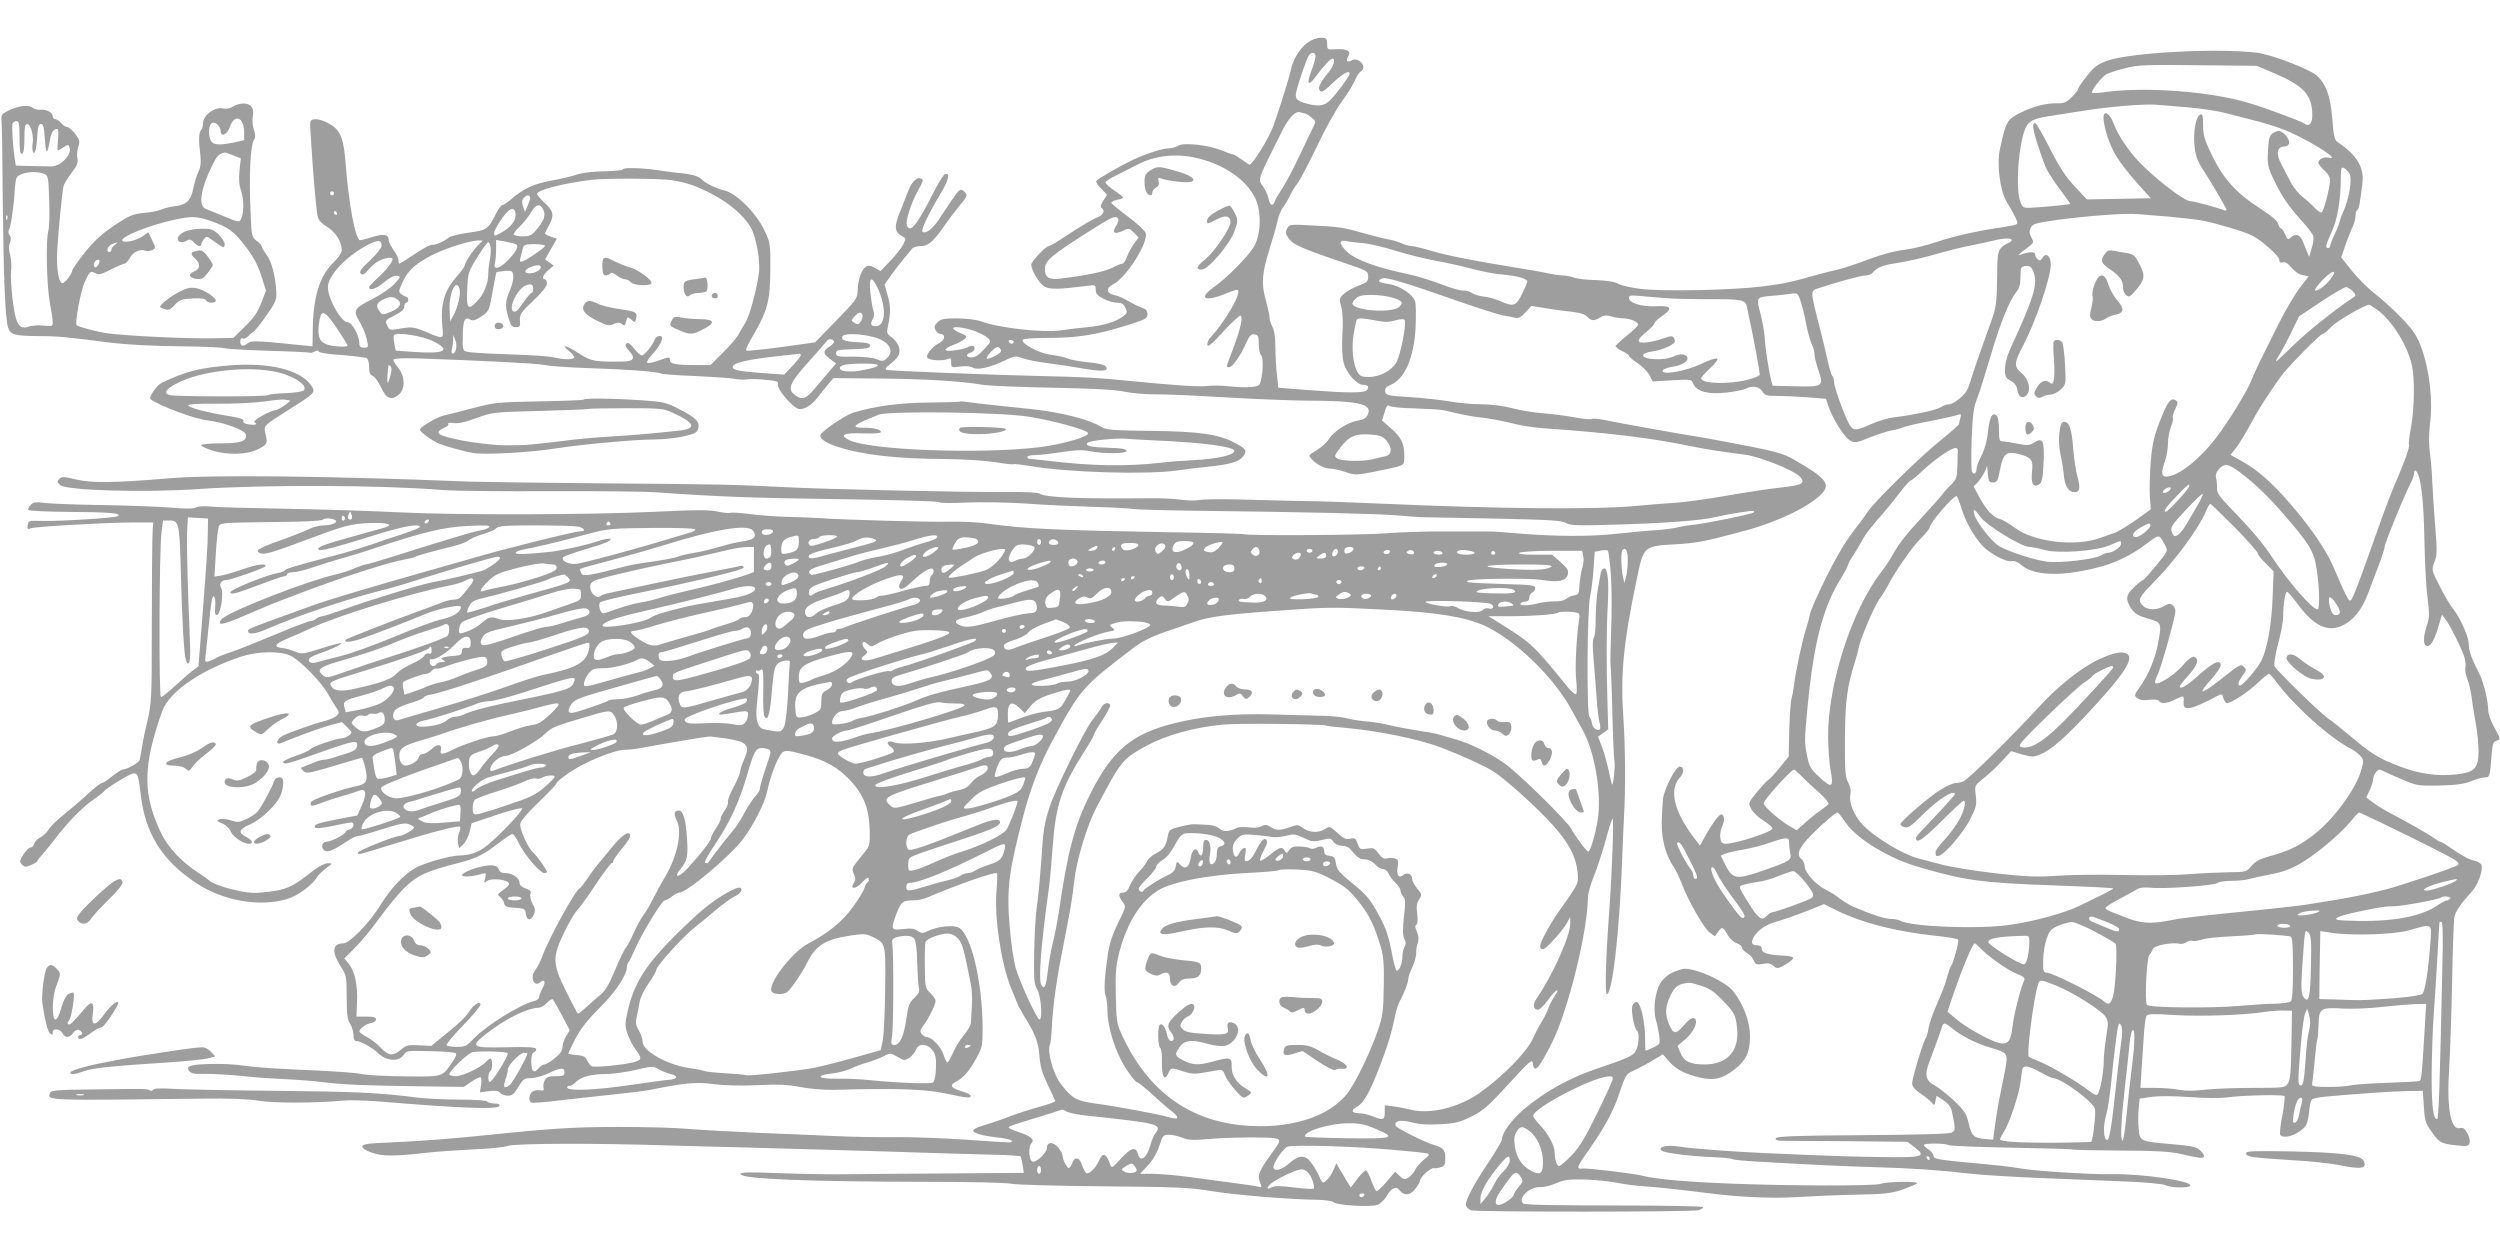 <?xml version="1.0" standalone="no"?>
<!DOCTYPE svg PUBLIC "-//W3C//DTD SVG 20010904//EN"
 "http://www.w3.org/TR/2001/REC-SVG-20010904/DTD/svg10.dtd">
<svg version="1.0" xmlns="http://www.w3.org/2000/svg"
 width="1280pt" height="640pt" viewBox="0 0 1280 640"
 preserveAspectRatio="xMidYMid meet">
<g transform="translate(0,640) scale(0.1,-0.1)"
fill="#9e9e9e" stroke="none">
<path d="M6711 6192 c-44 -23 -88 -85 -101 -147 -11 -50 -62 -211 -90 -289
-24 -66 -111 -206 -124 -199 -6 3 -25 17 -43 29 -17 13 -36 24 -42 24 -5 0
-30 9 -54 19 -66 28 -196 43 -224 25 -12 -8 -37 -14 -54 -14 -28 0 -125 -32
-184 -61 -74 -36 -179 -97 -182 -106 -2 -6 9 -24 26 -40 l29 -30 -19 -30 c-13
-20 -16 -34 -9 -38 19 -12 10 -35 -17 -46 -29 -11 -80 -41 -179 -106 -35 -24
-69 -43 -74 -43 -16 0 -90 -79 -90 -95 0 -27 39 -94 66 -111 25 -17 76 -16
217 2 46 6 47 6 47 -19 0 -21 9 -31 40 -47 21 -11 53 -20 70 -20 23 0 33 -6
42 -26 11 -23 9 -28 -12 -44 -35 -27 -104 -48 -180 -55 -36 -3 -96 -10 -135
-16 -91 -14 -322 12 -410 45 -23 9 -74 15 -122 16 -70 0 -86 -3 -103 -20 -16
-16 -18 -25 -10 -40 6 -11 17 -20 24 -20 28 0 26 -30 -3 -45 -39 -20 -75 -65
-62 -78 13 -13 81 -16 104 -5 14 7 17 4 17 -18 0 -26 1 -27 45 -21 29 4 53 2
65 -5 23 -15 88 0 166 37 49 24 53 24 93 10 23 -8 81 -19 129 -25 48 -6 128
-18 178 -27 97 -17 135 -14 115 11 -7 9 -43 17 -89 21 -42 4 -91 13 -107 20
-17 7 -56 15 -87 19 -58 7 -154 59 -142 77 3 5 62 9 132 9 147 0 243 15 397
63 100 31 110 36 110 58 0 18 -8 27 -30 34 -17 6 -47 21 -69 34 -21 13 -52 27
-70 30 -42 9 -45 36 -7 55 68 35 180 211 167 262 -4 13 -42 49 -91 85 -47 35
-85 67 -85 71 0 5 14 11 30 15 17 3 30 8 30 12 0 3 -20 20 -45 36 -24 17 -45
35 -45 41 0 5 24 21 53 35 28 14 79 40 113 57 83 44 188 57 287 36 150 -31
273 -115 317 -216 30 -71 25 -184 -11 -243 -30 -50 -143 -163 -204 -205 -56
-39 -61 -65 -10 -56 20 4 57 16 82 27 25 11 48 17 51 14 18 -18 -65 -162 -140
-242 -11 -11 -18 -29 -16 -39 2 -13 24 5 82 69 43 47 83 84 88 81 13 -8 -1
-69 -38 -168 -39 -102 -38 -96 -20 -96 16 0 58 59 86 123 17 39 26 48 43 45
19 -3 22 -9 22 -51 0 -26 5 -51 11 -55 12 -8 12 -80 0 -129 -7 -29 -12 -31
-55 -35 -25 -2 -73 0 -106 4 -33 4 -82 5 -109 2 -45 -6 -173 3 -406 26 -147
15 -230 20 -425 24 -267 6 -798 27 -815 32 -10 4 -6 12 18 30 46 36 56 60 42
94 -7 16 -23 36 -37 45 -21 14 -24 22 -18 48 16 79 16 108 0 163 l-16 57 32
46 c18 25 48 64 66 86 19 22 38 46 44 53 5 6 25 12 43 12 39 0 64 22 121 104
22 32 57 78 78 103 41 49 42 54 25 71 -19 19 -26 15 -63 -40 -20 -29 -51 -76
-70 -105 -32 -47 -68 -73 -82 -59 -9 8 33 95 90 190 45 74 54 113 24 104 -6
-3 -31 -42 -55 -89 -87 -172 -122 -216 -139 -173 -8 22 23 118 59 182 26 45
27 53 13 58 -23 9 -50 -20 -69 -74 -10 -26 -23 -60 -30 -77 -40 -92 -39 -122
4 -145 19 -10 19 -12 4 -43 -9 -18 -39 -55 -66 -83 l-50 -52 -29 17 c-21 12
-33 13 -46 5 -22 -14 -41 -69 -42 -122 -1 -41 -7 -48 -110 -154 l-108 -111
-173 -24 c-95 -13 -176 -21 -178 -18 -6 5 2 22 44 95 64 112 77 165 78 315 1
137 0 142 -30 205 -42 90 -145 192 -206 205 -41 9 -100 39 -117 58 -12 15 -57
27 -121 32 -19 2 -66 8 -105 14 -82 12 -175 14 -175 4 0 -5 -44 -9 -98 -10
-59 -1 -114 -8 -142 -18 -24 -8 -82 -22 -129 -30 -87 -16 -144 -42 -205 -96
-19 -16 -38 -29 -44 -29 -5 0 -18 -17 -29 -37 -44 -88 -47 -90 -141 -104 -48
-6 -94 -18 -102 -24 -26 -21 -74 -42 -87 -38 -7 2 -46 -18 -87 -46 -41 -28
-78 -51 -81 -51 -3 0 -5 8 -5 18 0 10 -11 33 -25 52 -14 19 -25 42 -25 52 0
28 -27 33 -84 14 -29 -9 -57 -16 -63 -16 -22 0 -57 182 -72 377 -10 145 -27
187 -86 220 -49 28 -95 30 -96 6 -1 -10 -1 -21 -1 -24 1 -3 3 -44 6 -90 8
-138 25 -332 32 -364 4 -21 18 -38 50 -57 43 -27 74 -77 74 -120 0 -11 -17
-37 -39 -58 -77 -75 -109 -181 -110 -369 l-1 -64 -72 7 c-211 22 -243 23 -259
9 -23 -19 -39 -16 -39 8 0 14 5 19 14 16 7 -3 20 3 28 13 9 10 20 19 25 21 6
2 35 38 65 81 48 67 54 82 53 120 -4 81 -24 160 -50 193 -14 19 -25 38 -25 43
0 6 -12 19 -26 29 -25 18 -26 24 -31 144 -9 197 -1 350 19 376 6 8 6 25 -2 49
-7 19 -9 49 -6 66 9 43 -8 68 -47 68 -18 0 -43 -7 -55 -16 -15 -10 -32 -13
-52 -9 -40 9 -100 -35 -100 -74 0 -15 -5 -32 -11 -38 -11 -11 -13 -52 -3 -129
4 -36 1 -60 -9 -80 -8 -16 -20 -55 -27 -87 -13 -66 -34 -86 -102 -94 -24 -3
-52 -11 -63 -16 -11 -6 -50 -14 -87 -17 -59 -6 -75 -13 -152 -64 -63 -42 -103
-78 -151 -138 -36 -45 -65 -87 -65 -93 0 -15 -38 -65 -50 -65 -20 0 -32 76
-27 169 7 110 25 296 32 327 2 11 21 42 41 68 29 38 35 54 30 76 -3 16 -1 43
5 59 9 26 7 35 -16 66 -15 19 -34 35 -41 35 -8 0 -22 9 -31 20 -10 11 -23 20
-30 20 -7 0 -13 7 -13 15 0 19 -35 37 -64 33 -13 -1 -31 3 -40 11 -20 16 -71
10 -124 -16 -33 -16 -37 -21 -34 -53 2 -19 5 -199 6 -400 4 -405 13 -609 27
-656 12 -38 32 -44 163 -45 92 0 142 -5 366 -34 72 -9 218 -17 345 -18 121 -1
225 -6 231 -9 6 -4 107 -10 225 -14 118 -3 216 -8 218 -10 2 -2 12 1 22 6 11
7 19 6 21 0 2 -6 55 -14 119 -18 63 -5 120 -12 127 -16 7 -4 12 -25 12 -46 0
-29 5 -40 18 -44 10 -4 29 -30 43 -59 27 -59 51 -69 90 -38 35 28 34 96 -4
140 -15 18 -25 37 -22 41 3 5 58 7 123 5 345 -12 603 -25 652 -34 30 -6 134
-13 230 -16 192 -6 351 -18 366 -28 6 -3 82 -9 170 -12 87 -4 178 -10 200 -14
23 -5 56 -6 73 -3 17 2 60 1 95 -3 56 -5 63 -9 59 -25 -5 -19 62 -102 99 -121
25 -13 70 11 105 57 15 20 40 51 54 67 l26 31 234 -2 c230 -2 420 -13 529 -32
30 -5 190 -12 355 -15 206 -4 322 -10 370 -20 39 -8 108 -14 155 -14 47 1 207
-6 355 -15 149 -9 333 -16 410 -17 285 -1 353 -16 328 -72 -8 -18 -22 -26 -53
-31 -50 -8 -122 -55 -146 -94 -9 -16 -37 -41 -61 -56 -45 -27 -45 -27 -27 -47
26 -29 68 -49 100 -49 14 0 48 -8 74 -17 46 -16 54 -16 137 0 48 9 105 22 126
27 36 11 37 13 37 55 0 64 -15 95 -67 141 l-47 41 13 42 c9 31 15 40 24 33 7
-6 66 -12 132 -13 66 -2 134 -6 150 -10 86 -21 140 -31 173 -35 48 -4 127 -19
199 -37 32 -8 101 -18 153 -21 316 -22 535 -48 750 -93 76 -15 139 -25 265
-41 76 -10 251 -80 281 -113 30 -33 13 -43 -97 -55 -57 -6 -183 -25 -279 -42
-96 -17 -213 -33 -260 -36 -47 -3 -137 -10 -200 -16 -211 -20 -692 -16 -1325
12 -126 6 -304 12 -395 13 -91 2 -236 5 -323 8 -87 2 -175 1 -196 -3 -22 -4
-65 -3 -97 2 -33 4 -99 8 -149 7 -371 -4 -548 4 -573 24 -8 6 -76 9 -185 8
-175 -2 -922 14 -1122 25 -252 13 -347 15 -910 19 -324 3 -639 7 -700 9 -709
29 -1325 36 -1540 17 -274 -23 -398 -25 -475 -6 -63 15 -74 16 -86 3 -13 -12
-12 -17 5 -32 30 -27 429 -39 705 -20 341 23 936 21 1256 -5 63 -5 309 -7 545
-6 237 1 484 -1 550 -6 322 -23 501 -29 951 -35 269 -4 490 -10 492 -15 2 -5
65 -6 140 -2 75 3 211 1 302 -5 91 -7 246 -14 345 -17 99 -3 192 -8 207 -11
15 -3 157 -7 315 -9 589 -7 931 -15 1038 -24 61 -5 117 -9 125 -9 8 0 173 -3
365 -7 288 -6 354 -10 374 -23 21 -13 58 -14 255 -8 250 7 435 21 506 38 68
16 194 36 199 32 2 -2 2 -6 0 -8 -8 -8 -230 -53 -294 -61 -33 -3 -76 -10 -95
-15 -20 -5 -71 -12 -115 -15 -44 -2 -134 -11 -200 -18 -127 -15 -316 -14 -505
2 -63 6 -126 10 -140 10 -14 0 -113 0 -220 0 -107 1 -244 -4 -305 -9 -108 -10
-720 -14 -734 -5 -5 2 -178 7 -387 10 -575 10 -737 17 -934 45 -41 6 -122 10
-180 9 -112 -3 -562 10 -670 18 -36 2 -114 6 -175 7 -60 2 -148 8 -194 15 -46
6 -87 8 -92 5 -5 -2 -35 0 -66 7 -45 9 -115 9 -313 -1 -341 -16 -1017 -18
-1320 -3 -135 7 -391 15 -571 18 -179 3 -352 8 -385 11 -36 4 -69 2 -80 -4
-14 -7 -54 -8 -129 -1 -61 5 -218 11 -350 13 -132 2 -265 7 -296 11 -45 6 -58
4 -72 -10 -10 -9 -15 -21 -12 -26 4 -5 99 -9 213 -10 202 -1 269 -7 245 -22
-15 -9 -305 -27 -393 -24 -62 2 -65 1 -68 -22 -3 -20 -1 -23 15 -16 23 9 375
29 518 30 l110 0 -3 -30 c-3 -33 -5 -308 -5 -590 1 -253 -3 -321 -22 -395 -9
-36 -21 -92 -26 -125 -5 -33 -12 -67 -14 -76 -5 -15 -65 -49 -87 -49 -6 0 -30
-16 -54 -35 -23 -19 -48 -35 -54 -35 -6 0 -37 -24 -68 -53 -31 -29 -87 -77
-123 -106 -37 -29 -72 -64 -80 -78 -7 -13 -26 -31 -40 -39 -15 -7 -30 -23 -34
-34 -3 -11 -12 -20 -20 -20 -7 0 -23 -16 -36 -36 -19 -32 -20 -37 -6 -51 13
-13 19 -14 46 -2 17 8 31 16 31 19 0 3 14 21 31 40 17 19 42 51 57 70 65 86
139 162 192 200 32 22 60 44 62 48 6 13 134 92 151 92 23 0 25 -6 38 -111 23
-196 108 -332 277 -446 137 -94 326 -128 470 -87 55 16 133 73 157 116 6 9 26
29 45 43 34 25 34 25 8 25 -15 0 -47 -16 -75 -38 -94 -75 -129 -93 -199 -104
-38 -6 -89 -11 -114 -9 -61 2 -190 38 -215 60 -11 9 -38 29 -60 43 -84 53
-154 128 -190 202 -81 169 -91 299 -36 495 17 62 40 129 50 149 50 96 200 195
398 261 79 26 199 29 250 4 47 -22 156 -132 189 -191 15 -26 35 -59 45 -74 17
-24 17 -28 3 -42 -8 -9 -34 -20 -57 -26 -55 -14 -184 -59 -219 -77 -31 -15
-40 -50 -10 -38 70 30 207 80 255 93 l58 15 27 -27 c26 -26 27 -27 8 -42 -11
-7 -26 -14 -34 -14 -28 0 -151 -42 -162 -55 -6 -8 -40 -23 -76 -35 -35 -12
-64 -26 -64 -31 0 -16 23 -10 156 37 210 75 228 78 222 43 -2 -15 -16 -25 -48
-35 -25 -8 -59 -19 -76 -24 -17 -6 -38 -10 -47 -10 -9 0 -31 -6 -49 -14 -18
-8 -42 -17 -52 -21 -18 -5 -18 -7 -3 -22 15 -15 27 -13 155 25 76 23 141 42
145 42 3 0 11 -25 18 -55 14 -63 6 -79 -42 -89 -75 -15 -231 -69 -236 -82 -9
-24 1 -25 53 -5 27 11 76 27 109 36 33 10 70 21 82 26 37 14 43 -10 17 -71
l-24 -55 -99 -19 c-105 -20 -127 -28 -118 -43 4 -6 38 -3 89 8 46 10 89 18 96
18 20 1 14 -30 -8 -36 -11 -3 -20 -8 -20 -12 0 -12 -76 -51 -99 -51 -25 0 -30
-37 -5 -47 18 -7 47 7 126 59 15 10 34 18 43 18 8 0 64 16 124 35 87 28 114
33 135 25 14 -5 26 -13 26 -17 0 -10 -57 -43 -74 -43 -26 0 -217 -77 -214 -86
4 -12 -8 -14 203 51 187 58 313 90 321 82 3 -2 0 -17 -6 -33 -6 -15 -8 -39 -5
-53 l6 -24 22 21 c12 12 26 41 32 65 l10 42 125 42 c68 23 128 39 133 34 9 -9
-135 -159 -191 -199 -36 -27 -83 -42 -128 -42 -48 0 -185 -39 -229 -65 -61
-36 -125 -104 -175 -186 -56 -92 -160 -199 -192 -199 -56 0 -61 -42 -16 -114
32 -50 33 -54 33 -162 0 -88 4 -116 18 -137 9 -14 17 -40 17 -57 0 -18 5 -30
13 -30 24 0 81 -32 115 -64 42 -39 103 -43 128 -8 15 23 21 23 136 20 66 -1
125 -6 131 -10 7 -4 1 -20 -17 -46 -53 -77 -46 -75 -242 -73 -97 1 -197 6
-223 12 -25 6 -147 15 -271 20 -124 5 -259 13 -300 19 -98 13 -130 14 -220 12
-87 -3 -111 -12 -91 -36 10 -12 28 -16 65 -14 48 1 158 -5 256 -16 25 -3 99
-8 165 -11 66 -3 156 -10 200 -16 97 -12 220 -18 505 -21 l215 -3 39 27 c22
15 43 25 47 22 4 -2 5 -21 2 -41 l-6 -36 45 6 c34 5 49 3 58 -8 7 -8 25 -15
40 -15 23 0 33 9 54 45 24 40 31 45 64 45 20 0 61 11 90 25 65 30 82 31 82 5
0 -17 -7 -20 -45 -20 -35 0 -47 -4 -56 -21 -6 -12 -9 -29 -6 -38 3 -14 -1 -17
-19 -13 -13 2 -31 -1 -39 -8 -17 -14 -20 -46 -5 -55 5 -3 67 1 137 10 70 8
193 22 272 30 80 8 167 19 195 24 189 38 242 42 332 30 57 -7 138 -9 224 -5
105 5 154 3 220 -10 48 -9 122 -15 170 -14 310 9 465 4 569 -18 117 -25 131
-26 131 -12 0 5 -21 16 -47 23 -56 17 -64 31 -26 50 37 20 63 50 102 119 30
54 32 63 32 155 -1 237 -59 480 -123 514 -26 14 -106 6 -153 -16 -31 -15 -36
-15 -57 -1 -16 12 -35 14 -75 9 -62 -7 -64 -2 -33 79 23 60 32 68 83 68 22 0
53 6 70 13 166 71 352 135 362 126 2 -3 1 -44 -3 -91 -12 -136 25 -379 77
-503 16 -38 32 -77 35 -85 4 -8 15 -28 25 -45 60 -94 78 -141 83 -211 4 -54
14 -89 42 -147 20 -42 38 -80 39 -84 1 -4 -34 -17 -78 -29 -44 -12 -116 -35
-160 -52 -44 -17 -102 -36 -129 -44 -27 -7 -51 -19 -53 -25 -5 -14 47 -29 135
-38 34 -4 62 -11 62 -16 0 -11 23 -12 -236 6 -121 8 -284 14 -364 13 -80 -1
-215 1 -300 5 -85 4 -265 12 -400 17 -135 6 -295 15 -356 20 -60 6 -220 10
-355 10 -222 0 -343 -7 -659 -40 -182 -19 -350 -32 -505 -39 -124 -5 -150 -9
-150 -21 0 -9 20 -22 50 -32 54 -19 114 -19 280 0 50 6 156 13 235 17 80 3
161 11 180 18 39 13 434 15 835 2 127 -4 298 -8 380 -10 83 -2 368 -10 635
-18 267 -9 550 -17 628 -19 79 -1 145 -6 148 -9 2 -3 6 -23 10 -45 l6 -39
-384 -3 c-210 -1 -441 -3 -513 -4 -71 -2 -226 1 -344 5 -173 7 -212 6 -209 -5
8 -25 349 -38 963 -39 208 0 399 -4 424 -10 25 -5 237 -11 471 -13 375 -3 440
-6 550 -24 119 -20 412 -44 550 -45 36 -1 70 -6 77 -12 17 -17 197 -27 228
-13 14 6 34 26 45 45 23 40 49 52 64 31 23 -31 52 -31 80 2 14 18 26 37 26 44
0 18 55 68 71 65 8 -2 24 1 37 5 18 6 22 15 22 45 0 41 -10 54 -50 66 -49 13
-199 88 -204 101 -10 26 27 33 84 17 38 -10 82 -13 145 -9 76 4 99 10 160 40
60 30 86 53 190 167 108 118 120 128 123 105 7 -56 31 -29 100 109 82 168 180
563 182 738 0 21 14 71 31 112 16 40 43 121 59 180 16 59 32 110 36 114 8 7
-2 -269 -16 -464 -18 -241 -24 -435 -13 -435 28 0 65 320 78 680 3 85 8 189
10 230 8 134 7 352 -3 499 -16 226 -1 385 67 710 36 176 36 175 197 184 106 6
150 14 314 58 19 6 40 11 45 12 168 45 333 125 394 191 45 48 17 81 -146 174
-58 33 -96 43 -363 93 -58 11 -121 22 -140 25 -66 10 -375 65 -447 80 -40 9
-77 13 -83 9 -6 -4 -48 0 -93 9 -45 8 -116 17 -157 20 -41 3 -111 14 -154 25
-49 13 -110 21 -160 21 -45 0 -119 7 -166 15 -47 8 -139 18 -205 22 -112 7
-120 9 -123 29 -2 15 5 24 27 33 74 31 121 139 129 298 2 56 2 113 -2 127 -9
38 -79 84 -137 92 -51 7 -63 18 -30 29 21 6 111 -20 381 -115 107 -37 213 -71
235 -75 22 -3 50 -9 62 -12 17 -4 31 3 54 28 l30 33 72 -12 c40 -7 100 -15
134 -18 42 -5 68 -13 79 -25 21 -23 37 -24 67 -4 18 11 31 12 57 5 19 -6 47
-10 62 -10 35 0 80 -20 75 -34 -2 -6 -28 -31 -58 -55 -30 -24 -55 -48 -57 -52
-2 -5 13 -16 32 -26 20 -9 36 -20 36 -24 0 -5 20 -22 45 -39 25 -17 52 -45 61
-62 l16 -31 100 6 c96 5 99 5 108 -18 15 -39 76 -56 169 -45 44 5 89 14 100
20 33 17 68 12 84 -14 14 -21 24 -24 74 -23 32 0 102 -3 155 -7 l97 -8 12 -36
c20 -62 80 -158 109 -176 27 -15 31 -15 105 15 43 17 94 33 114 36 20 3 43 10
52 14 9 5 72 20 140 33 68 13 133 28 143 32 17 6 18 4 13 -17 -4 -13 -7 -27
-7 -31 0 -3 -44 -42 -97 -85 -101 -81 -329 -304 -367 -359 -11 -17 -41 -58
-66 -90 -25 -32 -60 -84 -77 -114 -54 -90 -151 -293 -156 -325 -3 -16 -12 -50
-20 -75 -18 -54 -56 -229 -61 -285 -3 -22 -8 -53 -13 -70 -5 -16 -10 -91 -12
-164 l-3 -135 -45 -55 c-25 -31 -51 -60 -59 -64 -7 -4 -34 -33 -59 -63 -44
-55 -45 -56 -29 -85 8 -17 36 -44 62 -60 26 -16 47 -35 47 -41 0 -17 -187 -78
-239 -78 -19 0 -25 6 -28 30 -3 17 2 43 10 60 14 29 11 60 -6 60 -11 0 -50
-53 -82 -112 l-26 -47 -25 32 c-107 138 -136 253 -78 316 23 24 22 56 -1 56
-20 0 -77 -109 -85 -162 -3 -24 -6 -82 -7 -129 0 -88 21 -164 63 -225 10 -14
27 -51 39 -82 33 -88 113 -228 143 -251 l27 -20 16 22 c20 29 26 28 48 -12 11
-20 31 -39 47 -45 16 -5 29 -16 29 -24 0 -7 11 -19 24 -26 13 -7 29 -24 35
-38 10 -22 16 -24 47 -18 27 5 41 2 54 -10 18 -16 22 -16 61 6 23 13 41 29 40
34 0 6 -20 11 -44 12 -82 3 -117 14 -117 34 0 14 -7 19 -25 19 -36 0 -32 32 8
72 23 22 54 39 98 51 35 10 103 34 151 53 l87 35 68 -34 c130 -63 297 -106
501 -128 62 -6 115 -15 118 -20 5 -9 -24 -118 -36 -134 -5 -5 -13 -30 -20 -55
-6 -25 -18 -58 -25 -75 -7 -16 -24 -57 -38 -90 -14 -33 -29 -78 -33 -100 -3
-22 -10 -44 -14 -50 -13 -16 -70 -207 -70 -232 0 -15 14 -32 43 -52 24 -16 50
-37 58 -47 13 -16 14 -15 19 10 l5 26 36 -24 c25 -17 39 -36 43 -58 19 -91 19
-96 -2 -107 -13 -7 -172 -11 -458 -13 -345 -2 -438 -6 -442 -16 -3 -9 8 -13
35 -13 21 0 173 -1 339 -2 l300 -3 37 -28 c63 -48 43 -54 -176 -50 -105 1
-264 6 -352 10 -88 4 -194 8 -235 10 -161 7 -378 23 -439 33 -66 11 -114 0
-94 -20 12 -12 154 -30 270 -34 45 -2 86 -6 92 -9 5 -4 45 -8 88 -11 305 -18
495 -27 645 -31 182 -5 333 -15 483 -33 50 -6 207 -16 350 -22 143 -6 343 -14
445 -18 107 -4 194 -13 207 -19 25 -14 119 -16 127 -3 15 23 -243 62 -394 59
-116 -2 -420 17 -490 32 -25 5 -132 17 -237 26 -168 16 -193 20 -193 35 0 9
-11 24 -25 33 -14 9 -25 20 -25 24 0 10 111 9 127 -1 6 -4 148 -10 315 -13
167 -3 309 -7 315 -9 7 -3 120 -5 250 -6 170 0 255 -5 302 -16 106 -24 118
-25 125 -15 3 5 -5 19 -18 31 -20 19 -42 24 -138 32 -173 15 -172 15 -178 80
-3 30 -3 77 0 104 l5 50 60 9 c37 5 113 5 197 -1 79 -6 160 -6 190 -2 69 11
284 16 294 7 4 -4 -1 -48 -10 -97 -10 -50 -15 -95 -11 -101 11 -18 58 -11 97
16 39 28 43 36 52 113 2 24 8 47 13 52 5 5 35 11 68 14 145 14 356 28 425 29
l75 1 5 -80 c4 -70 9 -86 38 -127 40 -58 50 -64 128 -72 53 -6 63 -4 68 11 4
9 -1 32 -11 50 -13 25 -22 31 -38 27 -48 -12 -69 105 -55 311 5 83 12 284 15
448 3 164 8 310 12 325 6 27 34 67 87 125 32 34 60 110 51 138 -3 9 -20 19
-38 23 -28 6 -57 21 -139 78 -15 10 -30 18 -34 18 -3 0 -20 10 -36 22 -29 20
-132 79 -237 134 -24 13 -58 35 -75 48 l-31 23 18 37 c9 20 17 45 17 54 0 10
6 27 14 37 12 16 18 18 37 8 13 -7 58 -27 99 -44 72 -31 80 -33 188 -31 84 2
125 7 163 22 27 11 60 20 73 20 22 0 24 4 31 91 6 78 9 92 26 96 24 7 24 7
-11 70 -16 29 -30 67 -30 85 -1 53 -25 150 -48 193 -37 71 -52 112 -52 147 0
38 -45 139 -82 183 -14 17 -44 68 -67 114 -42 83 -42 83 -27 123 14 34 15 57
4 186 -6 81 -13 183 -15 227 -1 44 -7 110 -12 148 -6 41 -5 96 0 140 17 128
-2 288 -48 409 -21 53 -41 82 -102 145 -42 43 -102 97 -134 121 -31 24 -83 75
-114 114 l-56 70 23 67 c13 36 29 78 37 93 7 15 13 38 13 52 0 14 4 27 9 30 9
6 14 34 27 142 9 76 -30 141 -124 204 -20 13 -23 28 -31 125 -9 113 -32 176
-79 218 -37 33 -230 107 -306 117 -201 25 -650 1 -767 -41 -49 -18 -68 -32
-104 -78 -25 -31 -45 -61 -45 -67 0 -5 -15 -24 -33 -42 -26 -26 -41 -32 -72
-31 -58 2 -126 -16 -194 -50 -65 -33 -71 -44 -101 -183 -18 -78 0 -213 34
-271 46 -76 60 -107 53 -114 -4 -4 -33 -10 -65 -15 -126 -17 -262 -48 -347
-77 -49 -17 -124 -35 -165 -40 -45 -5 -117 -24 -180 -48 -58 -22 -130 -46
-160 -53 -30 -7 -75 -18 -100 -25 -137 -39 -176 -48 -290 -62 -154 -19 -512
-26 -621 -12 -45 5 -96 17 -113 26 -20 11 -61 17 -116 19 -47 1 -98 7 -113 13
-16 6 -41 11 -58 11 -16 0 -48 5 -71 10 -24 6 -99 19 -168 30 -217 35 -352 62
-433 86 -43 13 -87 24 -99 24 -11 0 -34 6 -51 14 -18 8 -48 17 -67 20 -19 3
-75 17 -125 31 -108 31 -127 34 -272 41 -107 6 -112 5 -123 -16 -9 -17 -8 -26
4 -45 25 -37 56 -52 286 -130 121 -41 125 -43 125 -71 0 -25 -6 -31 -50 -47
-27 -10 -61 -29 -75 -42 -23 -23 -24 -27 -12 -69 7 -28 9 -80 5 -142 -3 -64
-1 -115 7 -143 13 -50 67 -111 97 -111 27 0 35 -10 22 -27 -14 -16 -94 -16
-304 0 l-150 12 -7 65 c-4 36 -8 99 -8 141 0 48 -5 87 -15 105 -8 16 -15 38
-15 49 0 11 -9 51 -19 88 -24 83 -20 138 19 262 16 50 34 113 40 140 6 28 19
61 30 75 11 14 26 40 34 57 8 18 26 48 40 65 13 18 58 104 100 191 41 88 98
189 126 227 27 37 57 85 66 106 9 22 22 43 30 47 37 21 -7 78 -45 58 -24 -13
-33 -4 -18 20 17 27 -6 40 -63 37 -44 -3 -45 -2 -45 27 0 25 -4 30 -25 32 -14
1 -40 -5 -59 -15z m24 -75 c3 -7 -6 -40 -19 -75 -28 -72 -19 -88 20 -35 38 52
76 93 86 93 18 0 6 -41 -21 -72 -36 -42 -54 -76 -46 -88 10 -17 19 -12 74 40
49 46 81 62 81 42 0 -11 -57 -90 -94 -129 -33 -36 -62 -41 -131 -22 -47 13
-56 25 -48 59 11 50 55 175 65 187 13 17 27 17 33 0z m4909 -92 c152 -65 194
-111 195 -213 1 -45 -17 -64 -42 -44 -13 11 -197 79 -287 106 -192 57 -516 82
-719 56 -41 -6 -77 -8 -79 -5 -9 8 48 81 73 95 13 7 56 21 97 31 65 17 106 18
373 15 l300 -3 89 -38z m-439 -175 c66 -5 154 -19 195 -30 41 -11 118 -31 170
-44 52 -14 122 -37 155 -53 132 -60 264 -148 196 -130 -22 5 -51 -9 -51 -26 0
-7 14 -24 30 -39 17 -14 30 -36 30 -48 0 -37 -31 -160 -43 -167 -6 -3 -22 7
-36 23 -14 16 -42 41 -61 55 -19 15 -47 48 -61 75 -14 27 -36 68 -48 92 -29
53 -23 92 14 92 31 0 34 31 5 60 -24 24 -39 25 -65 6 -16 -11 -20 -29 -23 -89
-4 -68 -1 -82 28 -143 40 -86 79 -143 146 -216 29 -32 55 -66 58 -76 3 -10 0
-38 -8 -62 l-13 -45 -12 28 c-6 15 -15 38 -21 52 -13 33 -36 41 -59 21 -17
-16 -19 -15 -31 14 -7 16 -16 30 -21 30 -5 0 -11 11 -15 23 -3 16 -35 43 -93
80 -121 78 -186 150 -244 268 -40 83 -47 105 -47 157 0 49 -3 60 -14 56 -23
-9 -38 -91 -30 -162 5 -49 15 -76 43 -120 48 -74 121 -199 121 -207 0 -4 -8
-4 -17 0 -32 13 -152 45 -169 45 -32 0 -195 127 -274 214 -51 57 -98 129 -118
183 -19 53 -52 72 -52 31 0 -47 31 -143 65 -197 18 -31 66 -92 105 -136 l72
-80 -163 -3 -164 -3 -62 66 c-47 50 -79 99 -128 196 -36 71 -70 129 -75 129
-22 0 -10 -51 51 -220 7 -19 39 -70 71 -113 32 -43 58 -79 58 -81 0 -3 -152
-18 -210 -20 -31 -1 -36 3 -47 34 -27 78 -3 336 36 389 19 27 46 37 136 50 33
5 105 17 160 25 126 20 295 34 360 30 28 -2 104 -8 170 -14z m-4526 -30 c5 0
20 -9 34 -20 24 -19 25 -23 12 -48 -7 -15 -39 -81 -70 -146 -31 -66 -70 -140
-86 -165 -17 -25 -35 -55 -40 -68 -12 -32 -26 -29 -34 10 -4 17 -16 44 -26 59
-30 42 -35 28 97 290 34 68 68 102 92 93 8 -3 17 -5 21 -5z m-5429 -96 l0 -42
-50 -11 c-76 -16 -108 -14 -120 8 -14 26 -13 74 2 89 15 15 48 -12 48 -40 0
-32 34 -17 46 20 23 71 74 54 74 -24z m-1150 -30 c0 -64 3 -85 13 -81 8 3 12
28 12 78 0 58 3 74 14 74 18 0 35 -59 28 -101 -3 -17 -1 -37 3 -44 9 -15 18
24 22 100 2 32 7 45 18 45 12 0 16 -18 20 -80 5 -80 12 -80 26 0 7 38 18 55
38 55 5 0 6 -25 3 -55 -3 -30 -3 -55 -1 -55 3 0 16 7 29 16 23 15 25 15 31 -1
14 -36 -47 -99 -95 -97 -14 0 -61 1 -103 2 l-77 2 -5 32 c-11 67 -17 176 -11
186 3 5 13 10 21 10 11 0 14 -18 14 -86z m1095 -90 l38 -15 -7 -63 c-4 -44 -2
-75 9 -105 15 -43 14 -116 -2 -145 -8 -15 -16 -13 -83 15 -41 17 -85 35 -97
40 -39 15 -26 101 33 221 24 50 35 61 65 67 4 0 23 -6 44 -15z m10835 -94 c14
-26 -2 -124 -29 -186 -12 -26 -21 -51 -21 -56 0 -5 -11 -34 -25 -64 -14 -30
-25 -59 -25 -64 0 -6 -4 -10 -10 -10 -16 0 -12 16 18 83 30 64 46 160 47 274
0 55 2 60 17 52 10 -5 22 -18 28 -29z m-11807 1 c24 -9 25 -13 29 -138 3 -70
0 -141 -5 -158 -13 -45 -8 -277 8 -364 8 -42 15 -87 15 -100 0 -22 -3 -23 -47
-18 -25 3 -59 0 -75 -5 -50 -18 -68 11 -83 135 -7 57 -11 125 -8 149 3 24 0
61 -5 82 -7 25 -8 46 -1 63 6 17 6 30 -2 39 -6 7 -8 18 -4 24 10 16 27 132 30
202 2 31 6 62 10 68 17 27 92 38 138 21z m3219 -34 c72 -11 124 -29 201 -69
90 -47 165 -111 200 -171 29 -49 52 -178 42 -240 -13 -91 -49 -219 -69 -250
-11 -18 -28 -45 -36 -61 -8 -16 -44 -57 -79 -92 l-63 -63 -82 0 c-95 0 -126 6
-126 25 0 18 -2 18 -61 -3 -26 -10 -51 -14 -55 -10 -4 4 6 22 23 40 32 33 53
68 53 86 0 18 -30 12 -37 -6 -10 -29 -54 -83 -67 -83 -6 0 -24 16 -40 36 -20
25 -31 33 -39 25 -8 -8 -4 -17 11 -34 37 -39 29 -57 -25 -58 -150 -2 -165 0
-231 43 -63 41 -95 48 -48 10 15 -11 26 -25 26 -31 0 -13 -51 -14 -105 -1 -22
6 -116 12 -210 15 -93 3 -189 8 -212 11 -47 6 -46 2 -43 104 2 62 12 80 37 64
13 -8 26 -5 55 14 43 29 42 28 62 140 8 46 16 85 18 88 3 2 22 5 44 7 36 2 39
0 42 -25 2 -15 -6 -48 -17 -74 -24 -54 -26 -82 -7 -144 11 -37 17 -45 37 -45
21 0 24 4 21 34 -2 31 4 41 68 101 45 43 70 74 70 88 0 12 -4 22 -10 22 -19 0
-10 24 18 47 l27 23 -22 16 -22 16 30 53 30 53 -31 10 c-16 6 -30 13 -30 16 0
3 9 21 20 41 29 52 25 73 -20 115 -22 20 -40 42 -40 47 0 20 123 52 275 72 72
9 352 8 417 -2z m-1732 -67 c0 -5 -4 -10 -10 -10 -5 0 -10 5 -10 10 0 6 5 10
10 10 6 0 10 -4 10 -10z m1004 -18 c2 -4 -3 -23 -11 -42 l-15 -35 -10 28 c-7
20 -6 32 2 42 14 16 26 19 34 7z m66 -63 c16 -28 7 -57 -30 -101 -28 -34 -37
-38 -76 -38 -24 0 -44 5 -44 11 0 5 15 24 34 42 18 18 43 49 55 70 25 42 45
47 61 16z m-140 -29 c0 -34 -29 -68 -79 -94 -29 -16 -31 -16 -31 2 0 17 53 99
75 114 22 16 35 7 35 -22z m-915 10 c3 -5 1 -10 -4 -10 -6 0 -11 5 -11 10 0 6
2 10 4 10 3 0 8 -4 11 -10z m9378 -19 c65 -6 143 -15 172 -20 66 -12 220 -58
256 -77 49 -25 139 -105 139 -124 0 -13 5 -17 19 -13 12 3 26 -6 43 -27 14
-18 38 -35 56 -38 l32 -7 -46 -60 c-25 -33 -75 -118 -111 -190 -35 -71 -70
-141 -77 -155 -16 -30 -52 -109 -60 -130 -16 -42 -96 -176 -158 -262 -90 -128
-212 -228 -277 -228 -25 0 -27 21 -6 80 8 23 15 64 15 90 0 26 7 64 15 84 9
20 13 41 10 46 -3 5 2 25 12 45 15 31 15 37 3 45 -25 16 -42 -5 -80 -103 -31
-79 -40 -116 -48 -209 -5 -62 -7 -143 -5 -179 l5 -67 -78 -56 c-44 -30 -92
-60 -109 -65 -16 -5 -49 -17 -72 -25 -128 -47 -342 -21 -439 53 -28 21 -62 41
-76 44 -34 9 -67 44 -103 110 l-30 56 22 23 c12 13 27 37 35 53 l12 30 4 -42
c3 -37 6 -43 26 -43 21 0 25 7 36 65 16 82 32 96 94 81 67 -17 77 -30 70 -90
-6 -57 4 -80 29 -70 22 8 27 30 31 132 3 96 -7 114 -49 86 -24 -15 -34 -16
-84 -6 -32 7 -66 12 -77 12 -17 0 -19 7 -19 60 0 34 -5 64 -12 72 -22 21 -36
-6 -45 -84 -4 -45 -17 -90 -33 -121 -14 -27 -25 -57 -25 -67 0 -25 -16 -34
-24 -14 -3 9 -4 84 -1 166 4 112 10 162 24 197 10 25 25 71 34 101 9 30 26 87
38 125 49 167 96 284 131 328 17 21 23 41 23 80 0 49 2 52 26 55 21 2 29 -3
39 -27 24 -59 8 -119 -85 -326 -8 -16 -24 -52 -36 -80 -13 -27 -23 -70 -24
-94 0 -39 4 -46 30 -61 19 -10 31 -26 33 -43 5 -38 26 -52 47 -31 26 26 13 83
-25 114 -39 32 -38 53 6 136 67 127 143 350 144 420 0 43 -24 63 -42 35 -9
-15 -15 -17 -25 -9 -7 6 -13 17 -13 25 0 16 -30 15 -75 -1 -20 -8 -7 5 50 47
17 14 18 18 6 41 -11 19 -12 32 -4 49 10 21 23 25 135 41 147 20 346 35 408
30 25 -2 98 -8 163 -13z m-11066 -13 c-3 -8 -6 -5 -6 6 -1 11 2 17 5 13 3 -3
4 -12 1 -19z m1035 -7 c96 -33 125 -54 183 -130 41 -53 64 -95 82 -151 l25
-78 -24 -62 c-17 -47 -38 -77 -83 -121 l-60 -59 -95 -2 c-132 -3 -442 11 -555
26 -38 5 -145 33 -152 40 -11 11 19 173 41 223 27 57 28 58 57 43 15 -8 31 -4
76 20 32 16 64 30 70 30 7 0 19 13 28 30 16 30 53 47 81 36 8 -3 24 -1 34 4
18 9 18 11 -1 50 l-20 41 -27 -20 c-33 -23 -97 -37 -106 -23 -11 19 140 80
264 106 89 20 118 19 182 -3z m4653 9 c4 -6 -1 -22 -10 -36 -23 -35 -10 -46
31 -27 34 17 35 16 59 -8 l25 -25 -25 -33 c-13 -19 -29 -49 -36 -68 -6 -18
-16 -33 -23 -33 -6 0 -30 -9 -51 -21 -37 -19 -134 -40 -262 -55 -62 -8 -83 4
-83 48 0 44 32 71 249 208 96 61 115 68 126 50z m4575 -109 c0 -5 -8 -12 -19
-16 -10 -3 -27 -15 -37 -26 -15 -17 -18 -39 -19 -157 -1 -112 -6 -148 -23
-197 -12 -33 -37 -105 -57 -160 -20 -55 -42 -121 -50 -147 -7 -25 -18 -55 -24
-66 -16 -30 -70 -72 -92 -72 -11 0 -30 -7 -42 -15 -23 -15 -146 -41 -242 -52
-27 -3 -79 -19 -114 -34 -79 -36 -93 -36 -113 -1 -23 39 -78 192 -78 217 0 12
-4 25 -9 31 -5 5 -16 43 -25 84 -9 41 -23 100 -31 130 -60 236 -59 219 -9 236
86 29 215 64 238 64 13 0 29 7 36 16 21 24 49 36 109 45 68 10 153 30 246 57
39 11 106 28 150 36 44 9 96 20 115 25 48 12 90 13 90 2z m-8346 -27 c0 -12
-23 -43 -59 -77 -47 -43 -57 -58 -48 -68 9 -9 18 -5 39 20 14 17 39 38 55 46
30 16 69 20 69 8 0 -15 -36 -60 -77 -97 -24 -21 -43 -42 -43 -47 0 -20 39 -7
78 27 27 22 50 34 64 32 21 -3 21 -4 -11 -40 -18 -21 -68 -55 -116 -80 -95
-48 -99 -56 -61 -121 14 -23 29 -61 34 -84 9 -41 9 -43 -14 -43 -18 0 -24 5
-24 23 0 39 -38 107 -60 107 -35 0 -106 130 -101 185 6 61 97 155 205 212 49
26 70 25 70 -3z m501 8 c-25 -22 -75 -94 -75 -110 0 -6 -20 -34 -44 -61 -59
-66 -81 -139 -72 -240 7 -84 14 -80 -89 -38 -51 21 -67 24 -110 17 -71 -12
-71 -13 -83 15 -11 24 -9 26 38 50 35 18 50 31 50 45 0 11 5 20 10 20 6 0 10
7 10 15 0 8 -4 15 -8 15 -5 0 -16 6 -26 13 -16 12 -16 15 4 60 25 55 56 87
126 127 68 40 209 87 264 89 25 0 25 0 5 -17z m178 1 c26 -7 21 -26 -24 -77
-45 -50 -86 -64 -75 -23 3 12 6 44 6 70 l0 48 38 -6 c20 -4 45 -9 55 -12z
m4346 2 c35 -3 111 -21 170 -40 58 -18 149 -40 201 -50 52 -9 138 -28 190 -42
52 -14 122 -27 155 -29 67 -5 125 -21 125 -35 0 -5 -12 -33 -27 -64 -31 -63
-44 -67 -114 -36 -24 11 -63 21 -86 23 -23 3 -49 11 -59 19 -9 7 -27 12 -39
11 -13 -2 -63 12 -112 31 -49 19 -125 43 -169 52 -165 35 -269 73 -314 113
-45 40 -48 66 -7 58 12 -3 51 -8 86 -11z m-6391 -9 c-10 -7 -18 -18 -18 -25 0
-6 -4 -11 -10 -11 -19 0 -10 31 13 40 31 12 35 11 15 -4z m1924 -13 c2 -16 0
-44 -4 -63 -4 -19 -8 -52 -8 -73 0 -48 -23 -104 -57 -139 -47 -50 -56 -39 -51
60 4 86 6 92 52 165 26 43 51 77 56 77 5 0 10 -12 12 -27z m278 8 c0 -10 -105
-81 -121 -81 -7 0 -9 8 -4 23 3 12 9 32 12 45 5 19 12 22 59 22 30 0 54 -4 54
-9z m-2280 -78 c0 -5 -4 -15 -10 -23 -11 -18 -25 -7 -17 15 6 15 27 21 27 8z
m2246 -49 c-23 -16 -66 -19 -66 -4 0 17 63 40 75 29 7 -7 4 -15 -9 -25z m9177
-42 c-25 -34 -71 -67 -80 -59 -4 4 15 30 43 58 49 49 74 50 37 1z m-7441 -43
c47 -98 44 -199 -7 -199 -27 0 -31 10 -15 40 6 11 7 28 1 42 -4 13 -11 54 -15
91 -8 78 6 88 36 26z m-1762 -10 c0 -10 -4 -19 -9 -19 -4 0 -21 -19 -37 -42
-32 -48 -44 -59 -56 -52 -27 17 22 117 65 133 27 11 37 5 37 -20z m-377 1 c7
-26 -9 -94 -31 -134 l-17 -31 -3 62 c-4 83 35 163 51 103z m9693 -11 c19 -21
19 -22 -6 -38 -91 -61 -234 -175 -301 -242 -44 -43 -82 -79 -85 -79 -3 0 4 15
16 33 11 17 39 69 61 115 l40 82 112 75 c62 41 119 74 128 75 9 0 24 -10 35
-21z m-2839 -21 c11 -17 31 -90 44 -163 7 -33 18 -72 25 -87 8 -15 14 -38 14
-51 0 -13 9 -50 20 -82 29 -83 24 -86 -118 -83 l-116 3 -8 30 c-12 45 -30 163
-33 220 -2 28 -11 77 -19 110 -25 94 -26 93 52 100 37 3 76 7 87 9 40 6 44 6
52 -6z m-2078 -12 c51 -15 59 -26 34 -48 -33 -30 -203 -22 -235 10 -7 7 -3 17
11 31 17 17 33 21 84 21 34 0 82 -6 106 -14z m1396 -2 c44 -4 139 -6 210 -6
185 1 202 -2 210 -41 3 -18 12 -61 20 -97 17 -80 45 -234 45 -248 0 -5 -26
-17 -57 -25 -94 -26 -243 -23 -243 6 0 5 21 29 46 52 28 26 42 45 35 49 -6 4
-44 -9 -83 -28 -78 -37 -204 -59 -195 -33 2 6 21 14 43 18 48 6 84 25 84 44 0
22 -36 27 -69 11 -47 -25 -167 -18 -158 8 2 6 23 13 48 17 42 5 102 30 113 47
2 4 1 14 -4 22 -7 11 -15 11 -52 -2 -23 -9 -62 -18 -85 -21 -56 -7 -57 11 -3
54 22 18 40 37 40 43 1 6 19 24 41 39 56 39 47 53 -34 49 -74 -3 -137 17 -137
43 0 12 10 14 53 10 28 -2 88 -8 132 -11z m-6489 -8 c26 -20 9 -46 -41 -65
-35 -14 -39 -13 -51 4 -21 28 -17 43 14 59 35 19 53 20 78 2z m10138 -54 c74
-55 152 -180 175 -282 15 -66 13 -215 -4 -315 -9 -48 -14 -90 -11 -92 6 -6
-24 -93 -64 -183 -18 -40 -49 -121 -70 -179 -147 -413 -158 -443 -171 -435 -9
5 -32 54 -83 174 -37 86 -121 208 -229 331 -88 101 -160 164 -239 208 l-58 32
29 37 c16 20 48 73 72 117 38 72 80 138 155 245 34 48 203 220 216 220 6 0 25
16 42 35 25 28 172 114 197 115 3 0 22 -13 43 -28z m-10447 -96 c29 -43 53
-82 53 -86 0 -5 -26 -6 -57 -3 -86 8 -103 35 -87 136 10 55 30 45 91 -47z
m2688 74 c7 -11 -11 -50 -23 -50 -4 0 -14 4 -22 10 -12 7 -12 12 4 29 21 23
32 26 41 11z m2629 -31 c44 -9 66 -9 98 0 23 7 44 9 49 4 13 -13 -20 -184 -43
-221 -26 -42 -85 -72 -140 -72 -37 0 -46 4 -59 28 -22 38 -30 120 -18 193 6
35 12 66 15 71 7 11 30 10 98 -3z m-2034 -62 c40 -18 59 -33 60 -47 0 -3 -16
-22 -35 -42 -22 -25 -43 -38 -59 -38 -31 0 -34 16 -6 25 11 3 20 13 20 21 0
16 -14 18 -38 5 -9 -5 -39 -12 -66 -15 -59 -9 -60 9 -2 29 22 8 46 21 54 29
14 14 12 17 -21 31 -20 8 -37 19 -37 24 0 14 80 1 130 -22z m-2792 -44 c94
-47 61 -66 -98 -55 l-94 7 -7 35 c-4 19 -5 39 -2 44 11 17 146 -3 201 -31z
m2252 22 c82 -21 113 -71 70 -110 -17 -16 -23 -16 -52 -4 -19 8 -68 13 -120
13 -78 -1 -88 1 -88 17 0 16 11 19 88 21 69 2 87 6 87 18 0 11 -15 16 -65 18
-66 3 -87 12 -76 31 10 15 91 13 156 -4z m-2135 -62 c-3 -13 -10 -23 -16 -23
-7 0 -9 9 -5 23 3 12 6 33 6 47 l1 25 10 -25 c6 -13 7 -35 4 -47z m1935 36 c0
-5 -11 -16 -25 -25 -33 -21 -32 -35 6 -63 l30 -22 -33 -38 c-18 -21 -52 -61
-76 -90 -46 -54 -64 -61 -100 -35 -43 30 -30 63 66 169 48 54 91 103 96 110
10 14 36 9 36 -6z m920 1 c0 -5 -4 -10 -9 -10 -6 0 -13 5 -16 10 -3 6 1 10 9
10 9 0 16 -4 16 -10z m-66 -51 c-8 -14 -65 -41 -72 -35 -3 4 7 20 23 36 22 23
32 27 42 19 7 -6 10 -15 7 -20z m-1024 -18 c0 -5 -19 -29 -42 -54 l-43 -45
-124 9 c-121 9 -150 17 -137 37 9 16 93 34 216 47 63 7 118 13 123 14 4 0 7
-3 7 -8z m395 -50 c3 -5 -21 -15 -52 -21 -65 -13 -66 -13 -110 -11 -41 1 -45
28 -5 34 54 8 161 7 167 -2z m-2496 -54 c-5 -20 -12 -37 -14 -37 -4 0 -2 41 4
90 1 2 5 0 11 -6 6 -6 6 -23 -1 -47z m5099 -332 c32 -37 29 -73 -5 -81 -16 -3
-44 -10 -63 -15 -52 -13 -163 -11 -184 4 -16 11 -14 16 20 60 43 55 76 68 154
62 44 -3 60 -9 78 -30z m2926 -53 c-1 -7 -2 -41 -2 -77 -2 -58 -5 -69 -29 -93
-16 -15 -38 -39 -49 -55 -12 -15 -53 -61 -90 -101 -93 -100 -131 -148 -162
-204 -14 -26 -40 -65 -57 -87 -154 -194 -279 -586 -275 -855 1 -58 6 -127 11
-154 19 -101 11 -107 -60 -41 -41 39 -49 52 -59 107 -14 72 -14 73 4 263 32
324 80 503 173 649 17 28 31 54 31 59 0 6 15 33 33 61 18 28 39 64 47 80 8 15
40 57 71 93 32 35 81 95 110 133 29 39 57 70 62 70 5 0 34 24 65 54 61 57 150
118 167 112 6 -1 10 -8 9 -14z m1443 -109 c79 -60 146 -124 229 -220 116 -134
145 -178 159 -242 18 -80 26 -241 11 -241 -27 0 -144 134 -230 263 -46 71
-108 144 -213 253 -61 63 -73 80 -72 107 1 18 -2 41 -5 52 -8 24 25 65 54 65
10 0 40 -16 67 -37z m921 -35 c15 -63 23 -172 26 -353 2 -88 8 -203 15 -256
10 -82 10 -103 -3 -140 -18 -51 -20 -95 -6 -104 20 -12 40 17 62 88 l21 70 18
-24 c20 -25 68 -119 92 -180 8 -20 13 -48 10 -62 -3 -15 1 -44 10 -64 8 -21
18 -63 22 -93 3 -30 13 -90 21 -134 8 -43 14 -107 14 -143 0 -87 -21 -108
-114 -118 -97 -11 -190 3 -290 41 -111 43 -138 60 -252 155 -50 42 -98 80
-107 85 -32 18 -276 255 -282 274 -3 11 5 62 19 114 14 51 26 116 26 142 0 62
10 124 20 124 4 0 29 -29 55 -64 82 -112 156 -146 232 -107 55 28 95 79 126
159 14 37 39 103 56 148 17 44 31 88 31 96 0 17 94 248 128 315 12 23 22 49
22 58 0 31 18 14 28 -27z m-1178 -36 c0 -13 -110 -132 -121 -132 -16 0 3 26
60 85 55 56 61 61 61 47z m-107 -27 c-10 -7 -22 -11 -27 -8 -5 4 -1 12 9 19
10 7 22 11 27 8 5 -3 1 -12 -9 -19z m149 -71 c-16 -27 -41 -70 -56 -96 -15
-26 -36 -52 -46 -58 -17 -9 -22 -7 -30 15 -9 24 -4 33 72 115 46 49 84 85 86
81 1 -5 -10 -30 -26 -57z m-1209 -17 c19 -64 62 -142 106 -190 36 -40 124 -87
150 -80 13 3 31 -3 50 -20 64 -54 198 -60 377 -16 101 24 182 63 267 127 63
48 61 49 93 -11 15 -27 14 -29 -46 -102 -34 -41 -64 -75 -68 -75 -4 0 -24 -16
-44 -35 -44 -39 -47 -65 -16 -111 18 -26 36 -37 85 -51 71 -20 72 -21 52 -129
-14 -74 -49 -160 -92 -220 -31 -44 -31 -46 -13 -59 13 -10 33 -12 61 -8 26 3
45 1 49 -6 11 -17 42 -13 86 9 41 21 43 20 40 -18 -3 -45 38 -37 171 34 25 13
27 12 33 -11 4 -14 12 -25 18 -25 22 0 103 53 155 101 28 27 55 49 60 49 4 0
24 -22 43 -48 90 -120 269 -280 375 -335 17 -8 39 -25 49 -36 18 -20 19 -26 7
-69 -25 -96 -137 -251 -241 -333 -72 -57 -131 -87 -230 -113 -48 -13 -72 -26
-92 -49 -26 -32 -28 -32 -120 -33 -51 -1 -142 -5 -203 -10 -60 -5 -209 -7
-330 -4 -121 3 -276 1 -345 -4 -104 -7 -156 -5 -315 13 -104 12 -230 32 -280
46 -49 13 -101 27 -115 30 -78 21 -223 109 -282 171 -45 48 -73 114 -64 155 4
20 0 41 -11 62 -15 27 -18 60 -17 222 1 191 11 271 51 395 8 25 17 59 20 75 7
43 81 215 107 250 13 17 31 46 41 65 35 70 125 199 169 243 26 25 46 51 46 57
0 21 119 160 137 160 4 0 16 -28 26 -63z m1399 -97 c65 -67 118 -126 118 -133
0 -7 18 -31 41 -52 l40 -40 -5 -130 c-5 -142 -28 -269 -58 -328 -21 -41 -95
-127 -109 -127 -15 0 -10 19 13 51 20 27 21 31 6 45 -14 15 -22 11 -93 -45
-125 -100 -153 -107 -75 -21 27 30 49 63 50 73 0 35 -41 16 -124 -60 -53 -47
-86 -65 -86 -47 0 3 20 29 45 56 46 52 57 84 29 95 -10 4 -31 -12 -64 -50 -43
-48 -123 -97 -136 -84 -3 2 5 26 17 53 19 44 74 240 86 305 3 16 -1 30 -12 39
-14 12 -20 11 -45 -3 -38 -23 -85 -22 -110 3 -26 26 -19 42 54 116 110 110
234 278 271 368 9 20 18 36 22 36 3 0 59 -54 125 -120z m-1303 54 c28 -41 211
-154 249 -154 13 0 47 -7 76 -15 72 -21 270 -7 340 24 57 25 56 25 56 7 0 -16
-42 -46 -65 -46 -9 0 -26 -6 -38 -14 -32 -19 -206 -40 -274 -32 -66 8 -190 48
-246 79 -39 22 -119 124 -129 165 -9 32 3 27 31 -14z m-8341 -13 c-15 -5 -21
7 -13 26 7 17 8 17 15 -2 4 -11 3 -22 -2 -24z m-33 10 c3 -5 1 -12 -5 -16 -5
-3 -10 1 -10 9 0 18 6 21 15 7z m-701 -71 c0 -71 -6 -155 -31 -478 l-17 -214
-29 -21 c-16 -12 -57 -48 -91 -79 -35 -32 -67 -58 -72 -58 -11 0 -9 761 3 845
l8 60 34 0 c46 0 50 -16 56 -235 7 -277 17 -453 27 -480 16 -42 25 -6 21 83
-12 287 -18 512 -15 575 l4 73 51 -3 52 -3 -1 -65z m656 54 c10 -10 -26 -24
-63 -24 -21 0 -54 -8 -75 -19 -20 -10 -75 -32 -122 -49 -137 -48 -160 -62
-126 -75 20 -8 64 5 226 66 208 78 235 85 335 89 88 3 125 -8 75 -23 -14 -4
-92 -26 -175 -49 -142 -39 -176 -53 -163 -65 8 -8 85 12 273 71 155 49 245 66
245 46 0 -4 -39 -20 -87 -36 -49 -15 -119 -39 -158 -53 -38 -13 -119 -38 -180
-54 -201 -53 -260 -70 -265 -78 -3 -5 -18 -11 -35 -14 -61 -11 -245 -85 -245
-99 0 -15 26 -8 146 37 65 25 124 45 131 45 7 0 13 5 13 10 0 6 13 10 29 10
15 0 62 11 102 25 41 14 106 34 144 45 39 10 117 34 175 54 252 83 350 107
474 113 87 5 117 3 112 -5 -4 -6 -23 -14 -44 -17 -20 -4 -57 -13 -82 -21 -25
-7 -81 -25 -125 -38 -44 -13 -145 -44 -225 -70 -80 -25 -151 -46 -158 -46 -7
0 -31 -9 -55 -19 -23 -11 -67 -25 -97 -32 -143 -32 -535 -184 -583 -227 -10
-9 -14 -19 -8 -25 5 -5 56 11 127 43 119 51 131 56 257 104 224 86 477 168
562 182 22 4 45 9 50 13 12 7 117 36 198 55 32 8 66 21 75 29 9 8 42 23 74 32
31 9 62 22 68 30 10 12 48 15 200 15 103 0 202 -3 219 -6 33 -7 43 -24 14 -24
-26 1 -422 -98 -543 -135 -25 -7 -126 -36 -225 -64 -318 -90 -528 -153 -610
-183 -44 -16 -127 -46 -185 -67 -136 -50 -140 -52 -140 -61 0 -21 37 -17 98
10 168 73 424 158 612 204 30 8 100 28 155 46 150 48 397 120 412 120 7 0 13
-3 13 -7 -1 -14 -73 -63 -100 -68 -14 -3 -61 -15 -105 -26 -44 -11 -105 -24
-135 -29 -63 -11 -334 -94 -460 -140 -47 -17 -96 -33 -109 -35 -13 -2 -28 -8
-34 -14 -6 -6 -19 -11 -28 -11 -9 0 -92 -32 -185 -71 -93 -39 -196 -80 -228
-90 -33 -11 -64 -23 -70 -28 -6 -5 -22 -12 -35 -16 -23 -7 -23 -6 -17 41 3 27
11 104 18 172 7 80 15 121 22 119 7 -2 10 -23 8 -52 -3 -36 -1 -46 10 -43 18
6 35 115 20 138 -12 19 1 40 25 40 24 0 203 63 203 72 0 15 -47 8 -121 -18
-41 -14 -89 -28 -108 -31 l-33 -5 7 118 c4 66 11 128 15 139 7 18 19 19 265
22 170 1 262 6 269 13 10 10 54 6 66 -6z m475 -4 c-3 -5 -11 -10 -16 -10 -6 0
-7 5 -4 10 3 6 11 10 16 10 6 0 7 -4 4 -10z m930 -10 c3 -5 -1 -10 -10 -10 -9
0 -13 5 -10 10 3 6 8 10 10 10 2 0 7 -4 10 -10z m7885 -10 c0 -16 -53 -59 -72
-60 -30 0 -20 25 20 48 42 24 52 27 52 12z m-7450 -20 c0 -5 -8 -11 -17 -14
-10 -3 -72 -21 -137 -41 -173 -52 -415 -117 -456 -122 -39 -5 -83 19 -65 35 6
5 51 21 100 36 118 35 146 47 140 57 -3 4 -31 -1 -61 -11 -58 -20 -183 -48
-244 -55 -120 -13 -180 -15 -180 -6 0 6 17 13 38 17 50 8 215 48 339 82 95 25
116 27 322 29 122 1 221 -2 221 -7z m294 -5 c8 -9 13 -22 10 -30 -6 -15 -18
-20 -79 -30 -22 -3 -68 -15 -103 -25 -34 -11 -93 -25 -130 -31 -37 -6 -74 -15
-83 -20 -9 -4 -65 -15 -125 -24 -60 -8 -125 -19 -144 -25 -161 -43 -212 -52
-221 -39 -5 8 -9 17 -9 21 0 8 -6 6 190 58 85 23 196 55 247 71 254 79 415
106 447 74z m104 -7 c-7 -20 -58 -23 -58 -4 0 11 10 16 31 16 20 0 29 -4 27
-12z m132 -52 c0 -38 -12 -51 -57 -59 -31 -6 -33 -5 -33 21 0 37 11 51 46 62
44 13 44 13 44 -24z m195 25 c-15 -14 -127 -51 -136 -45 -19 11 -8 34 15 34
14 0 28 5 31 10 3 6 27 10 53 10 28 0 42 -4 37 -9z m513 -2 c-2 -7 -28 -18
-57 -25 -29 -8 -80 -25 -114 -38 -34 -14 -91 -30 -127 -36 -36 -6 -81 -17
-100 -25 -33 -15 -209 -64 -240 -68 -8 -1 -16 5 -17 13 -3 12 20 23 89 43 51
15 113 34 138 42 25 8 88 24 140 36 52 12 129 32 170 45 83 26 124 30 118 13z
m-324 -8 c27 -11 17 -15 -119 -50 -66 -17 -139 -36 -162 -43 -42 -12 -65 -6
-47 12 5 5 38 16 74 25 114 27 144 36 170 50 28 15 56 17 84 6z m534 -12 c3
-16 -37 -31 -110 -42 -25 -4 -26 -2 -16 17 21 42 30 47 77 44 33 -2 47 -8 49
-19z m322 -4 c0 -8 -4 -15 -10 -15 -5 0 -10 7 -10 15 0 8 5 15 10 15 6 0 10
-7 10 -15z m88 -2 c2 -8 -6 -13 -22 -13 -25 0 -33 10 -19 24 10 10 36 3 41
-11z m692 -2 c0 -12 -19 -25 -58 -41 -41 -16 -60 -3 -43 29 9 17 21 21 56 21
25 0 45 -4 45 -9z m128 -28 c-21 -20 -32 -24 -54 -19 -24 6 -26 9 -12 23 15
14 78 34 87 26 3 -2 -7 -15 -21 -30z m-2292 -39 c-3 -8 -12 -14 -21 -14 -22 0
-20 56 3 69 14 8 18 5 20 -15 2 -14 1 -32 -2 -40z m1350 44 c9 -14 -36 -58
-58 -58 -11 0 -29 -5 -40 -11 -31 -17 -43 3 -24 39 9 17 23 35 31 39 19 11 83
4 91 -9z m532 10 c-5 -15 -54 -32 -73 -24 -8 3 -15 12 -15 21 0 11 11 15 46
15 31 0 44 -4 42 -12z m138 0 c4 -6 -3 -19 -16 -30 -22 -18 -24 -18 -33 -2
-15 27 33 58 49 32z m-351 -17 c-3 -6 -16 -11 -28 -11 -21 1 -21 1 3 15 27 14
36 13 25 -4z m-1755 -51 c0 -33 0 -63 0 -67 -1 -9 -194 -65 -325 -94 -49 -11
-117 -28 -150 -38 -33 -11 -80 -22 -105 -26 -25 -3 -76 -17 -113 -30 -38 -14
-73 -25 -78 -25 -16 0 -28 44 -16 56 7 6 84 25 172 43 339 69 567 124 563 136
-2 6 -7 9 -13 8 -5 -2 -66 -13 -135 -27 -69 -13 -213 -42 -320 -65 -107 -23
-208 -44 -225 -48 -16 -3 -36 -10 -43 -16 -19 -15 -54 21 -50 52 3 22 12 28
73 44 67 18 284 67 390 87 46 9 85 17 245 55 30 7 72 14 93 14 l37 1 0 -60z
m925 35 c-35 -29 -76 -36 -54 -9 15 18 46 33 69 33 9 0 3 -9 -15 -24z m925 15
c0 -5 -5 -10 -11 -10 -5 0 -7 5 -4 10 3 6 8 10 11 10 2 0 4 -4 4 -10z m737 -6
c9 -23 -13 -40 -32 -24 -12 10 -13 16 -4 26 15 18 28 18 36 -2z m483 6 c0 -15
-38 -32 -45 -20 -3 5 -3 15 0 20 8 13 45 13 45 0z m-1791 -22 c-18 -34 -64
-77 -94 -88 -38 -14 -175 -42 -187 -38 -10 4 37 45 83 73 9 6 28 18 42 28 26
19 105 44 145 46 21 1 22 -1 11 -21z m1581 12 c0 -5 -7 -10 -15 -10 -8 0 -15
5 -15 10 0 6 7 10 15 10 8 0 15 -4 15 -10z m130 -4 c0 -16 -18 -31 -27 -22 -8
8 5 36 17 36 5 0 10 -6 10 -14z m262 -8 c-6 -6 -16 -7 -22 -3 -9 6 -9 9 1 16
17 10 34 0 21 -13z m125 -4 c-3 -4 -14 -3 -24 0 -15 6 -15 8 -3 16 16 10 39
-4 27 -16z m313 5 c0 -5 -20 -9 -45 -9 -41 0 -61 13 -34 22 19 6 79 -4 79 -13z
m698 -114 c4 -66 5 -194 1 -285 -3 -91 -5 -167 -3 -171 1 -3 6 -111 9 -240 3
-128 8 -244 11 -257 5 -23 -6 -126 -12 -119 -2 2 -10 35 -18 73 -8 38 -23 92
-34 120 l-20 52 26 19 26 19 -4 145 c-6 182 -5 378 2 494 6 119 0 185 -18 185
-7 0 -15 -10 -18 -22 -2 -13 -9 -50 -15 -84 -6 -33 -11 -101 -11 -150 0 -50
-4 -94 -10 -100 -6 -6 -7 -47 0 -119 5 -61 12 -148 15 -195 3 -47 10 -100 14
-117 6 -21 6 -35 0 -39 -14 -8 -39 15 -39 35 0 9 -5 22 -12 29 -15 15 -12 556
4 622 6 25 13 85 17 135 l6 90 30 6 c17 3 33 3 37 0 4 -3 11 -60 16 -126z m86
74 c0 -30 -4 -67 -9 -84 l-8 -30 -7 30 c-10 40 -12 130 -3 139 17 17 28 -5 27
-55z m-949 41 c4 -6 -5 -10 -19 -10 -14 0 -26 5 -26 10 0 6 9 10 19 10 11 0
23 -4 26 -10z m270 0 c3 -5 -1 -10 -10 -10 -9 0 -13 5 -10 10 3 6 8 10 10 10
2 0 7 -4 10 -10z m451 -16 c4 -14 2 -42 -5 -62 -6 -21 -12 -59 -14 -87 -2 -45
-5 -50 -27 -53 -14 -2 -32 -10 -41 -18 -10 -9 -34 -14 -60 -13 -24 0 -62 -4
-84 -10 -51 -13 -98 -14 -90 -1 3 6 15 10 26 10 12 0 19 7 19 20 0 11 7 23 15
26 8 4 15 14 15 23 0 14 -18 17 -138 20 -124 4 -170 6 -204 10 -6 0 -8 4 -5 7
12 12 309 15 378 5 88 -14 127 -6 136 27 5 22 -1 32 -37 64 l-43 38 -91 0
c-62 0 -86 3 -76 10 8 5 84 10 167 10 l153 0 6 -26z m-1446 9 c-1 -19 -18 -33
-34 -27 -13 5 -14 9 -5 20 12 15 39 19 39 7z m130 -8 c0 -10 -10 -15 -27 -15
-27 1 -27 1 -9 15 25 19 36 19 36 0z m-2100 -4 c0 -9 -61 -51 -74 -51 -18 0
-1 27 27 42 38 20 47 21 47 9z m-600 -16 c0 -2 -14 -12 -31 -21 -26 -13 -33
-13 -40 -3 -5 8 -3 17 4 21 13 8 67 11 67 3z m1426 -6 c7 -12 -12 -29 -33 -29
-7 0 -13 9 -13 20 0 22 34 28 46 9z m-136 -4 c0 -8 -54 -32 -87 -40 -50 -10
-39 9 15 27 50 17 72 21 72 13z m280 -5 c0 -5 -9 -10 -21 -10 -11 0 -17 5 -14
10 3 6 13 10 21 10 8 0 14 -4 14 -10z m-2829 -10 c12 0 19 -7 19 -17 0 -14
-25 -26 -103 -51 -56 -18 -136 -39 -177 -46 -41 -8 -83 -17 -92 -21 -30 -12
-20 9 22 50 35 34 54 43 148 67 59 15 120 26 136 23 16 -3 37 -5 47 -5z m1119
-10 c0 -13 -7 -20 -20 -20 -23 0 -26 10 -8 28 18 18 28 15 28 -8z m585 1 c-19
-18 -193 -84 -305 -117 -30 -9 -59 -20 -64 -25 -17 -16 -28 -10 -24 14 3 19
20 28 113 59 61 20 119 37 130 38 11 0 49 11 85 24 81 30 90 31 65 7z m1515
-7 c0 -16 -16 -19 -25 -4 -8 13 4 32 16 25 5 -4 9 -13 9 -21z m1360 17 c0 -11
-59 -20 -66 -10 -2 4 2 10 8 12 22 9 58 8 58 -2z m-2547 -25 c-29 -25 -43 -25
-43 -1 0 15 15 23 48 24 23 1 23 1 -5 -23z m1457 4 c0 -15 -7 -20 -24 -20 -27
0 -41 14 -31 30 3 6 17 10 31 10 17 0 24 -5 24 -20z m1623 9 c-7 -7 -31 -13
-55 -15 -69 -6 -278 8 -272 17 3 5 80 9 172 9 124 0 163 -3 155 -11z m-958 -9
c-3 -5 -13 -10 -21 -10 -8 0 -14 5 -14 10 0 6 9 10 21 10 11 0 17 -4 14 -10z
m85 0 c0 -5 -5 -10 -11 -10 -5 0 -7 5 -4 10 3 6 8 10 11 10 2 0 4 -4 4 -10z
m-2290 -14 c0 -8 -4 -18 -10 -21 -5 -3 -10 -17 -10 -31 0 -18 -5 -24 -22 -24
-13 0 -63 -11 -113 -25 -49 -14 -99 -25 -110 -25 -12 0 -26 -5 -32 -11 -12
-12 -112 -18 -119 -7 -11 17 94 79 188 109 68 23 85 18 62 -16 -19 -29 -11
-49 14 -36 9 5 28 20 41 33 65 61 111 84 111 54z m820 6 c0 -4 -9 -8 -20 -8
-11 0 -20 4 -20 8 0 4 9 8 20 8 11 0 20 -4 20 -8z m490 -30 c0 -21 -2 -24 -10
-12 -13 20 -13 53 0 45 6 -3 10 -18 10 -33z m-900 14 c0 -16 -96 -56 -133 -56
-37 0 0 27 68 49 33 10 61 19 63 20 1 1 2 -5 2 -13z m-1104 -7 c9 -14 -13 -34
-54 -47 -31 -11 -33 -10 -30 11 5 33 68 61 84 36z m-1179 -14 c25 -26 22 -27
-207 -90 -69 -19 -165 -48 -214 -65 -49 -16 -91 -28 -94 -26 -2 3 2 17 10 32
9 19 24 30 48 36 103 24 333 89 355 101 11 6 34 14 50 18 17 4 31 7 33 8 2 1
10 -6 19 -14z m2638 5 c3 -6 -1 -7 -9 -4 -18 7 -21 14 -7 14 6 0 13 -4 16 -10z
m465 -5 c0 -8 -4 -15 -10 -15 -5 0 -10 7 -10 15 0 8 5 15 10 15 6 0 10 -7 10
-15z m1345 5 c-3 -5 -11 -10 -16 -10 -6 0 -7 5 -4 10 3 6 11 10 16 10 6 0 7
-4 4 -10z m-1545 -4 c0 -3 -4 -8 -10 -11 -5 -3 -10 -1 -10 4 0 6 5 11 10 11 6
0 10 -2 10 -4z m-3387 -12 c4 -4 -7 -23 -24 -43 -16 -20 -34 -42 -40 -48 -5
-7 -21 -13 -34 -13 -13 0 -36 -5 -52 -11 -15 -6 -68 -26 -118 -44 -133 -48
-376 -143 -383 -149 -15 -15 11 -16 60 -2 47 14 260 96 343 131 68 29 185 53
185 37 0 -25 -39 -50 -95 -62 -33 -6 -143 -47 -245 -90 -102 -42 -225 -87
-275 -99 -49 -12 -103 -26 -120 -31 -30 -10 -52 0 -41 18 3 6 23 16 43 23 58
19 125 50 120 56 -3 2 -49 -10 -103 -27 -93 -30 -100 -30 -134 -16 -19 8 -48
17 -64 18 -50 5 -39 22 31 51 38 16 91 39 118 52 125 60 509 178 700 216 33 6
71 17 85 25 29 15 34 16 43 8z m3337 2 c0 -3 -4 -8 -10 -11 -5 -3 -10 -1 -10
4 0 6 5 11 10 11 6 0 10 -2 10 -4z m390 -17 c0 -5 -4 -9 -10 -9 -5 0 -10 7
-10 16 0 8 5 12 10 9 6 -3 10 -10 10 -16z m310 5 c0 -8 -5 -12 -10 -9 -6 4 -8
11 -5 16 9 14 15 11 15 -7z m-1146 -10 c4 -9 5 -18 4 -18 -2 -1 -30 -10 -63
-20 -33 -10 -62 -22 -65 -26 -8 -11 -80 -22 -80 -12 0 17 46 51 95 71 62 25
101 26 109 5z m1554 5 c-2 -6 -8 -10 -13 -10 -5 0 -11 4 -13 10 -2 6 4 11 13
11 9 0 15 -5 13 -11z m-2918 -9 c0 -5 -7 -10 -15 -10 -8 0 -15 5 -15 10 0 6 7
10 15 10 8 0 15 -4 15 -10z m2265 0 c3 -5 -3 -10 -15 -10 -12 0 -18 5 -15 10
3 6 10 10 15 10 5 0 12 -4 15 -10z m-2351 -19 c12 -19 -35 -41 -124 -56 -148
-25 -192 -33 -235 -43 -95 -23 -158 -42 -173 -54 -33 -28 -263 -63 -247 -39
12 21 78 42 250 81 121 27 364 88 415 104 51 17 106 20 114 7z m1081 0 c-16
-15 -65 -25 -65 -13 0 11 21 19 55 21 12 1 15 -3 10 -8z m565 -6 c-7 -9 -15
-13 -19 -10 -3 3 1 10 9 15 21 14 24 12 10 -5z m-2535 -29 c0 -26 -5 -31 -50
-46 -27 -10 -82 -29 -122 -43 -95 -34 -211 -51 -247 -37 -41 15 -52 13 -89
-19 -18 -17 -52 -36 -75 -44 -41 -14 -42 -14 -42 7 0 12 6 29 13 38 6 9 98 42
202 73 105 31 222 67 260 79 39 13 88 23 110 22 37 -1 40 -3 40 -30z m1105 4
c0 -34 -23 -50 -69 -50 -48 0 -38 42 16 66 44 19 53 17 53 -16z m1610 9 c0
-24 -48 -47 -124 -59 -60 -10 -79 1 -43 25 19 12 30 14 45 6 16 -8 24 -5 47
19 34 36 75 41 75 9z m2060 11 c25 -16 -8 -21 -111 -18 -81 3 -91 5 -69 15 30
14 159 17 180 3z m-3400 -14 c0 -34 -16 -47 -82 -66 -38 -12 -78 -30 -89 -41
-22 -22 -47 -25 -55 -5 -12 31 16 54 98 81 46 15 90 31 98 36 22 12 30 11 30
-5z m500 4 c0 -8 -60 -30 -84 -30 -17 0 16 29 37 33 39 8 47 7 47 -3z m577
-31 c-6 -49 -5 -47 -42 -51 -26 -3 -30 1 -33 23 -2 19 4 33 24 48 43 34 58 28
51 -20z m473 26 c0 -8 -6 -15 -14 -15 -7 0 -19 -7 -26 -15 -13 -16 -50 -21
-50 -7 0 11 30 38 50 45 27 10 40 7 40 -8z m180 -15 c8 -14 8 -26 -1 -41 -9
-18 -17 -20 -47 -15 -21 3 -54 6 -74 6 -41 0 -50 17 -23 40 13 11 18 10 29 -6
14 -18 15 -18 52 9 46 32 50 33 64 7z m657 5 c7 0 13 -4 13 -10 0 -6 -34 -11
-77 -13 -50 -2 -74 1 -68 7 13 12 97 29 110 22 6 -3 16 -6 22 -6z m172 6 c12
-8 10 -12 -11 -22 -15 -6 -35 -8 -45 -5 -17 7 -17 8 1 22 23 16 35 17 55 5z
m-430 -15 c17 -21 -12 -34 -69 -31 -66 3 -72 4 -66 14 3 5 14 7 24 4 10 -2 24
3 31 11 17 20 65 21 80 2z m541 5 c0 -12 -29 -23 -41 -15 -18 10 -9 24 16 24
14 0 25 -4 25 -9z m130 0 c0 -12 -20 -25 -27 -18 -7 7 6 27 18 27 5 0 9 -4 9
-9z m-2090 -10 c0 -23 -143 -80 -155 -61 -8 14 34 43 82 56 59 16 73 17 73 5z
m6920 -75 c0 -9 -9 -16 -20 -16 -14 0 -22 11 -30 40 -6 22 -8 45 -4 51 7 12
54 -52 54 -75z m-8049 51 c-13 -13 -26 -3 -16 12 3 6 11 8 17 5 6 -4 6 -10 -1
-17z m779 8 c0 -8 -12 -17 -27 -21 -40 -8 -335 -104 -355 -115 -10 -5 -25 -9
-33 -9 -8 0 -15 -4 -15 -9 0 -6 -8 -9 -17 -9 -10 0 -38 -7 -62 -16 -64 -24
-93 -22 -89 6 3 20 20 28 128 61 69 21 185 53 258 72 73 19 140 39 150 44 26
16 62 13 62 -4z m1530 8 c0 -16 -16 -28 -37 -30 -25 -3 -29 7 -11 25 13 13 48
16 48 5z m-934 -27 c8 -34 -2 -46 -39 -46 -18 -1 -72 -12 -122 -25 -157 -44
-192 -50 -221 -40 -47 17 -39 33 23 45 32 7 70 18 84 26 15 7 46 18 70 24 24
6 67 17 94 24 80 22 104 20 111 -8z m2327 2 c22 -11 12 -31 -12 -23 -10 3 -23
-1 -30 -9 -14 -17 -95 -10 -128 12 -13 8 -30 12 -38 8 -17 -6 -115 10 -127 22
-11 11 313 2 335 -10z m-3778 1 c4 -5 1 -23 -5 -40 -9 -20 -19 -29 -36 -29
-12 0 -25 -4 -28 -9 -4 -5 -32 -17 -64 -26 -31 -9 -66 -21 -77 -25 -20 -9 -33
-13 -165 -50 -41 -12 -82 -24 -90 -27 -43 -14 -62 -11 -109 18 -53 33 -64 49
-33 49 10 0 63 14 118 31 54 16 151 41 214 55 117 26 157 35 220 52 48 13 48
13 55 1z m3885 1 c8 -5 11 -10 5 -11 -59 -7 -75 -8 -75 -1 0 23 42 30 70 12z
m-4722 -42 c2 -12 -8 -20 -40 -29 -24 -6 -70 -20 -102 -30 -33 -11 -70 -19
-82 -19 -13 0 -89 -23 -169 -51 -110 -38 -150 -48 -158 -40 -9 9 -8 18 3 38
13 23 31 30 140 55 69 16 179 44 245 63 130 37 158 39 163 13z m4062 11 c273
-13 424 -38 522 -83 158 -73 360 -269 448 -437 14 -26 36 -67 50 -91 65 -112
102 -331 80 -468 -12 -74 -38 -160 -48 -160 -9 1 -69 80 -87 116 -18 37 -263
278 -336 331 -71 52 -178 105 -254 127 -33 9 -73 21 -90 26 -16 5 -66 14 -110
20 -44 7 -107 19 -140 27 -33 8 -85 17 -115 19 -30 2 -74 9 -98 15 -23 7 -79
13 -125 14 -45 1 -161 4 -257 7 -202 6 -366 -9 -511 -46 -215 -54 -315 -139
-426 -359 -83 -166 -117 -297 -164 -622 -6 -38 -19 -104 -29 -145 -10 -41 -21
-104 -25 -140 -9 -83 -18 -101 -34 -71 -15 27 0 213 39 491 5 36 14 135 20
220 16 210 46 301 161 481 27 42 49 80 49 85 0 6 20 41 45 78 24 38 42 72 39
77 -10 16 -33 9 -45 -13 -7 -13 -27 -41 -45 -63 -41 -51 -192 -359 -221 -450
-28 -89 -31 -109 -43 -290 -6 -82 -15 -179 -21 -215 -6 -36 -12 -139 -14 -230
-2 -148 -1 -168 16 -196 19 -32 28 -154 11 -154 -12 0 -99 187 -121 261 -11
38 -25 132 -32 220 -15 190 -5 274 71 564 35 136 85 265 147 380 148 272 151
276 422 482 35 27 88 54 146 74 49 17 122 42 160 55 77 27 167 39 440 58 242
18 276 18 525 5z m-2260 -14 c-13 -16 -50 -21 -50 -7 0 15 13 22 38 22 21 0
22 -2 12 -15z m-753 -12 c2 -6 -3 -17 -12 -25 -9 -7 -27 -23 -40 -34 -41 -38
-64 17 -24 57 21 21 69 23 76 2z m178 7 c-3 -5 -14 -10 -23 -10 -15 0 -15 2
-2 10 20 13 33 13 25 0z m3828 3 c14 -3 16 -11 12 -36 -13 -81 -22 -248 -15
-307 4 -36 4 -69 0 -73 -4 -5 -22 9 -39 30 -178 219 -188 229 -343 326 l-67
42 107 0 c119 0 239 9 249 18 7 7 70 7 96 0z m-3345 -15 c-5 -15 -64 -36 -102
-37 -38 -1 -26 10 32 31 57 20 75 22 70 6z m716 -33 c21 -9 36 -21 34 -28 -3
-7 -58 -29 -124 -50 -65 -21 -135 -45 -156 -54 -38 -16 -58 -12 -58 12 0 8 23
20 55 29 30 9 61 26 69 37 7 11 43 31 77 44 35 12 65 23 65 24 1 0 18 -6 38
-14z m161 5 c3 -6 -5 -10 -19 -10 -14 0 -28 5 -31 10 -3 6 5 10 19 10 14 0 28
-4 31 -10z m254 -6 c17 -4 31 -9 31 -13 -1 -17 -147 -71 -194 -71 -32 0 -148
-23 -178 -35 -10 -4 -18 -4 -18 -1 0 11 127 64 171 71 39 7 41 9 24 21 -14 11
-15 14 -4 18 8 2 21 7 29 9 22 8 103 8 139 1z m-3559 -37 c0 -12 -4 -26 -8
-32 -7 -10 -158 -65 -317 -115 -49 -15 -138 -45 -197 -66 -105 -37 -108 -37
-128 -19 -28 26 -13 40 73 65 159 47 226 69 302 102 44 19 114 44 155 57 41
12 82 26 90 31 20 11 30 3 30 -23z m1616 -15 c-15 -15 -16 -15 -16 4 0 28 24
52 28 28 2 -9 -3 -24 -12 -32z m1329 28 c-3 -5 -10 -10 -16 -10 -5 0 -9 5 -9
10 0 6 7 10 16 10 8 0 12 -4 9 -10z m-2230 -24 c0 -17 -32 -30 -210 -88 -115
-38 -215 -66 -221 -64 -6 2 -14 16 -16 30 -5 23 0 27 58 46 35 11 72 20 82 20
10 0 72 18 138 40 129 43 169 47 169 16z m830 -6 c0 -17 -6 -26 -20 -28 -28
-5 -240 -70 -305 -95 -30 -11 -75 -21 -100 -21 -39 -1 -45 2 -48 22 -2 15 2
22 13 22 8 0 92 25 185 55 93 30 180 55 192 55 13 0 30 5 38 10 24 16 45 7 45
-20z m1014 4 c13 -13 -62 -39 -386 -138 -50 -15 -79 -5 -48 18 18 13 19 16 4
33 -24 26 -13 50 12 27 19 -17 21 -17 49 0 42 24 136 56 195 66 46 7 164 3
174 -6z m291 6 c0 -5 -4 -10 -10 -10 -5 0 -10 5 -10 10 0 6 5 10 10 10 6 0 10
-4 10 -10z m418 -2 c-4 -10 -135 -57 -160 -58 -46 -1 101 66 150 69 8 1 12 -4
10 -11z m-3158 -58 c0 -25 -4 -29 -22 -27 -17 1 -23 -3 -23 -18 0 -16 -8 -21
-40 -23 -22 -1 -47 -5 -55 -8 -13 -4 -13 -6 0 -14 12 -8 11 -10 -7 -10 -12 0
-25 -4 -28 -10 -11 -18 -35 -11 -35 11 0 11 4 18 9 14 14 -8 82 34 122 77 45
48 79 51 79 8z m1635 20 c10 -16 -14 -49 -41 -56 -38 -10 -48 8 -24 39 22 27
54 36 65 17z m-820 -16 c14 -9 25 -22 25 -30 0 -12 -57 -34 -91 -34 -9 0 -33
-7 -52 -15 -49 -20 -67 -19 -67 5 0 33 22 69 49 79 41 15 109 13 136 -5z
m1119 8 c3 -5 -22 -18 -54 -30 -35 -12 -62 -17 -65 -12 -6 10 12 19 70 39 39
12 43 13 49 3z m649 -3 c-11 -11 -303 -115 -368 -131 -21 -5 -45 -14 -52 -19
-7 -6 -16 -8 -21 -5 -11 6 -171 -41 -190 -57 -9 -7 -16 -7 -23 0 -7 7 -6 13 3
20 15 13 277 98 363 119 33 7 105 30 160 49 103 36 148 44 128 24z m-1977 -41
c-14 -71 -63 -99 -241 -135 -27 -6 -108 -32 -180 -58 -71 -26 -222 -74 -335
-107 -113 -33 -213 -62 -222 -65 -23 -7 -33 19 -19 46 8 13 35 27 81 41 39 11
70 25 70 29 0 5 17 12 38 15 55 10 274 82 612 202 96 34 181 62 189 63 10 1
12 -7 7 -31z m2679 2 c-34 -35 -101 -58 -255 -88 -159 -31 -192 -33 -188 -15
2 11 37 25 108 44 58 16 152 42 210 58 58 16 116 29 129 30 l25 1 -29 -30z
m-1768 -14 c-4 -9 -13 -16 -22 -16 -18 0 -19 5 -4 32 13 24 35 9 26 -16z
m1553 25 c0 -10 -25 -21 -48 -21 -15 1 -14 3 2 15 22 17 46 20 46 6z m-3270
-22 c0 -15 -5 -19 -15 -15 -8 3 -19 -3 -24 -13 -6 -10 -34 -28 -63 -40 -29
-13 -64 -35 -78 -50 -26 -28 -77 -47 -207 -76 -70 -17 -111 -14 -125 9 -17 25
-17 25 182 86 183 56 309 101 316 111 9 15 14 10 14 -12z m87 15 c-3 -3 -12
-4 -19 -1 -8 3 -5 6 6 6 11 1 17 -2 13 -5z m2797 -19 c3 -8 -1 -17 -7 -22 -33
-25 -227 -91 -327 -112 -25 -6 -69 -19 -99 -29 -59 -22 -96 -17 -96 13 0 13
13 21 45 30 90 25 334 106 344 114 33 27 130 31 140 6z m-1254 -34 c-5 -11
-69 -34 -177 -65 -195 -56 -218 -60 -218 -31 0 21 -12 16 260 104 107 35 121
38 132 24 8 -10 9 -22 3 -32z m370 40 c0 -11 -54 -31 -82 -31 -28 0 -12 18 25
29 43 12 57 13 57 2z m150 -31 c-19 -36 -82 -80 -138 -96 -31 -9 -61 -20 -67
-24 -5 -4 -22 -10 -37 -14 -26 -6 -28 -4 -28 28 0 51 27 70 148 104 114 31
138 32 122 2z m1025 20 c3 -5 -1 -10 -9 -10 -9 0 -16 5 -16 10 0 6 4 10 9 10
6 0 13 -4 16 -10z m-1380 -20 c-3 -5 -10 -10 -16 -10 -5 0 -9 5 -9 10 0 6 7
10 16 10 8 0 12 -4 9 -10z m1315 0 c0 -5 -9 -10 -19 -10 -11 0 -28 -3 -38 -6
-12 -5 -15 -4 -8 4 9 9 30 17 58 21 4 0 7 -3 7 -9z m-2825 -29 c0 -19 -9 -26
-55 -41 -30 -9 -75 -26 -100 -37 -25 -11 -63 -23 -85 -27 -22 -4 -53 -14 -70
-21 -16 -8 -49 -20 -72 -28 l-42 -14 -6 29 c-4 16 -4 32 0 36 10 10 98 42 116
42 9 0 22 7 29 15 7 9 18 14 24 12 6 -2 28 3 49 11 60 23 170 51 192 49 14 -1
20 -9 20 -26z m831 0 l25 -20 -23 -12 c-12 -7 -36 -16 -53 -20 -16 -4 -73 -19
-125 -34 -154 -44 -160 -45 -160 -28 0 27 31 73 53 78 12 3 36 4 52 4 32 -2
133 23 162 40 26 15 42 13 69 -8z m718 -1 c-1 -3 -5 -72 -9 -155 -5 -95 -13
-160 -21 -177 -15 -28 -18 -29 -102 -12 -33 7 -45 48 -37 124 14 137 14 160 5
160 -6 0 -10 5 -10 12 0 6 3 8 7 5 3 -4 12 -2 19 4 11 9 13 -9 12 -107 -2 -66
1 -125 6 -132 17 -28 28 9 38 130 9 104 14 126 31 141 18 16 64 21 61 7z
m1529 -45 c2 -20 -66 -55 -107 -55 -23 0 -46 -4 -51 -9 -14 -13 -129 -18 -133
-6 -2 6 23 16 55 23 32 8 94 24 138 37 85 24 96 25 98 10z m-503 -10 c23 -28
2 -41 -101 -64 -166 -36 -220 -52 -279 -78 -66 -29 -219 -78 -275 -88 -22 -4
-45 -11 -51 -16 -6 -5 -32 -12 -58 -15 -36 -5 -46 -4 -46 7 0 26 31 59 55 59
13 0 46 8 72 19 26 10 93 31 148 46 55 15 132 38 170 51 39 13 88 28 110 33
22 5 83 21 135 34 116 31 105 30 120 12z m100 -11 c0 -11 -5 -14 -16 -10 -9 3
-18 6 -20 6 -3 0 -2 5 1 10 10 16 35 12 35 -6z m-1786 -26 c19 -27 7 -44 -37
-53 -18 -4 -56 -15 -85 -26 -29 -10 -72 -19 -96 -19 -23 0 -45 -3 -49 -6 -9
-9 -170 -64 -189 -64 -22 0 -23 14 -2 45 16 25 39 33 259 95 39 11 93 26 120
34 28 8 53 14 57 15 4 1 14 -9 22 -21z m466 7 c0 -33 -24 -64 -54 -70 -17 -4
-85 -23 -151 -42 -152 -44 -156 -45 -167 -10 -11 32 3 57 32 57 16 0 145 32
255 64 65 19 85 19 85 1z m-912 -19 c-15 -35 -33 -41 -358 -107 -92 -19 -173
-41 -202 -56 -15 -7 -37 -13 -49 -13 -13 0 -33 -9 -45 -21 -28 -26 -160 -42
-152 -18 3 8 20 17 39 20 39 7 218 64 267 85 18 8 49 14 68 14 19 0 97 20 172
44 263 86 277 89 260 52z m1322 -11 c0 -8 -12 -21 -27 -29 -24 -12 -28 -21
-28 -58 0 -40 -3 -44 -37 -61 -20 -10 -49 -19 -65 -20 -27 -2 -28 0 -31 45 -6
87 26 111 181 137 4 0 7 -6 7 -14z m-2245 -15 c10 -16 -26 -60 -67 -81 -21
-11 -70 -25 -108 -33 l-70 -13 -6 24 c-9 33 -2 38 90 62 43 12 90 28 105 36
31 17 48 19 56 5z m2475 -13 c0 -13 -177 -73 -187 -64 -3 4 -3 17 1 30 4 19
16 27 52 36 25 7 54 9 65 6 10 -4 26 -2 36 4 20 11 33 6 33 -12z m710 4 c0 -5
-6 -11 -12 -14 -18 -6 -39 3 -32 14 7 12 44 12 44 0z m280 -7 c0 -3 -12 -25
-26 -49 -27 -48 -32 -50 -112 -60 -30 -4 -81 -18 -115 -31 -33 -13 -62 -24
-64 -24 -2 0 -3 20 -3 45 0 58 20 68 59 31 l28 -27 29 35 c22 27 46 42 99 60
72 24 105 30 105 20z m-376 -13 c7 -11 -13 -28 -39 -32 -27 -4 -85 11 -85 21
0 15 116 25 124 11z m-1680 -46 c23 -35 20 -54 -11 -66 -16 -6 -47 -20 -71
-30 -23 -10 -51 -19 -60 -19 -21 0 -99 76 -88 87 11 12 148 50 182 52 23 1 36
-5 48 -24z m396 0 c-6 -7 -37 -20 -70 -29 -70 -20 -94 -42 -34 -32 115 20 114
20 114 -5 0 -12 -7 -30 -15 -39 -13 -15 -23 -16 -68 -7 -28 5 -91 7 -139 4
-67 -4 -89 -2 -98 8 -10 12 -4 18 32 33 85 38 268 93 281 85 4 -3 3 -11 -3
-18z m1073 -7 c31 1 47 -3 45 -10 -6 -18 -392 -131 -487 -143 -13 -2 -35 -8
-50 -13 -95 -35 -141 -39 -141 -13 0 13 53 41 77 41 10 0 115 34 233 75 159
55 223 73 245 69 17 -4 52 -6 78 -6z m-2073 -52 c-45 -43 -63 -54 -100 -59
-25 -3 -73 -18 -107 -32 -35 -14 -73 -25 -87 -25 -29 0 -157 -42 -211 -70 -49
-25 -65 -25 -58 -1 8 31 -17 35 -46 7 -15 -14 -35 -26 -45 -26 -10 0 -20 -8
-23 -19 -5 -19 -42 -41 -68 -41 -21 0 -36 36 -29 66 7 28 32 41 129 69 33 10
76 23 95 30 71 26 237 74 330 94 52 12 127 30 165 41 112 30 118 27 55 -34z
m2290 -4 c0 -54 -15 -67 -95 -86 -38 -8 -108 -24 -155 -35 -109 -26 -246 -36
-282 -22 -34 13 -46 -2 -17 -23 12 -8 18 -19 15 -25 -8 -12 -164 -61 -195 -61
-22 0 -91 40 -91 53 0 4 10 12 23 17 32 14 505 147 601 170 45 10 99 26 121
34 66 24 75 21 75 -22z m-3140 -29 c0 -16 -9 -27 -32 -36 -68 -28 -85 -29
-115 -3 -28 24 -28 24 -8 46 13 14 26 19 41 16 13 -4 26 -1 29 4 4 6 14 8 23
6 10 -3 24 -1 32 4 17 11 30 -4 30 -37z m1174 25 c22 -31 21 -85 -3 -97 -10
-6 -88 -28 -173 -50 -124 -31 -346 -100 -443 -137 -25 -10 -18 25 11 51 15 14
39 25 53 25 30 0 164 75 202 113 32 32 52 40 194 82 134 40 140 41 159 13z
m2240 -17 c10 -15 -18 -30 -110 -61 -101 -34 -117 -36 -112 -14 2 11 34 26 97
45 52 16 97 31 99 34 8 8 20 6 26 -4z m-1936 -23 c-2 -18 -17 -28 -68 -45 -66
-23 -104 -23 -82 -1 11 11 128 65 145 67 5 1 7 -9 5 -21z m719 -19 c5 -25 -11
-38 -56 -45 -38 -6 -43 -5 -40 11 2 10 11 21 19 25 8 4 24 12 35 18 24 13 39
10 42 -9z m2623 6 c3 -2 40 -7 81 -10 179 -15 391 -58 509 -103 108 -42 219
-92 265 -121 63 -40 223 -184 304 -274 83 -92 120 -162 128 -241 5 -51 3 -58
-33 -113 -22 -32 -51 -74 -65 -93 -14 -19 -43 -65 -63 -103 -35 -63 -39 -87
-15 -87 14 0 101 96 121 133 l17 32 1 -32 c0 -64 -90 -266 -173 -386 -20 -30
-17 -57 8 -57 8 0 31 23 51 50 20 28 40 50 46 50 5 0 0 -13 -12 -30 -11 -16
-26 -44 -32 -62 -6 -18 -22 -50 -36 -72 -13 -21 -32 -57 -42 -80 -32 -72 -153
-196 -275 -282 -108 -76 -255 -111 -355 -85 -19 5 -56 12 -82 16 l-48 6 0 -35
c0 -41 -9 -44 -63 -21 -20 8 -50 15 -66 15 -41 0 -47 16 -13 34 35 18 68 79
122 221 42 112 53 151 72 240 5 27 16 61 23 75 26 49 45 98 45 117 0 10 10 38
22 63 11 25 20 57 19 72 -1 14 3 37 8 50 6 16 5 34 -4 56 -10 21 -11 34 -3 38
6 4 8 25 4 55 -5 37 -3 55 10 74 15 24 15 26 -10 56 -14 17 -26 39 -26 50 0
24 -25 35 -45 19 -23 -19 -36 -2 -29 40 5 33 3 39 -15 45 -11 3 -30 4 -40 0
-14 -4 -26 2 -43 25 -20 28 -26 30 -59 25 -34 -6 -37 -4 -48 25 -9 28 -14 31
-37 26 -21 -6 -34 0 -66 29 -38 35 -41 36 -63 21 -33 -22 -80 -20 -113 4 -25
18 -30 19 -67 5 -52 -18 -71 -18 -100 1 -19 12 -28 13 -46 4 -13 -8 -40 -10
-66 -6 -25 3 -52 2 -61 -3 -39 -20 -71 -21 -88 -4 -11 11 -35 19 -63 20 -25 1
-55 2 -66 3 -11 1 -45 -5 -75 -13 -51 -13 -55 -16 -61 -48 -8 -49 -22 -70 -60
-88 -18 -9 -39 -26 -45 -39 -6 -13 -25 -38 -42 -55 -17 -18 -37 -49 -46 -69
-10 -27 -21 -38 -35 -38 -26 0 -26 -17 -3 -48 18 -23 17 -25 -22 -105 -42 -87
-51 -120 -66 -260 -6 -56 -6 -96 0 -113 6 -14 10 -49 10 -77 0 -86 41 -214 93
-295 26 -40 51 -72 57 -72 6 0 41 -28 79 -62 37 -35 83 -75 102 -89 40 -31 34
-45 -13 -30 -44 14 -272 57 -381 71 -99 14 -121 27 -181 108 -35 49 -64 157
-51 191 4 9 9 54 11 101 2 47 11 130 19 185 15 101 18 117 54 300 26 135 31
167 41 255 13 112 68 291 116 380 7 14 29 54 48 90 74 138 97 163 201 219 105
57 243 96 395 111 70 8 517 3 530 -5z m-4768 -46 c19 -10 15 -13 -38 -35 -67
-27 -109 -31 -117 -9 -15 36 105 71 155 44z m3066 -16 c-2 -10 -17 -20 -33
-25 -84 -20 -458 -131 -521 -154 -74 -27 -114 -26 -114 2 0 8 6 16 13 18 6 2
64 20 127 40 63 19 178 52 255 72 77 19 160 42 185 49 66 19 92 19 88 -2z
m252 7 c0 -17 -39 -50 -59 -50 -10 0 -35 -7 -54 -15 -47 -20 -87 -20 -87 0 0
16 6 19 105 52 69 24 95 27 95 13z m-1616 -12 c103 -17 117 -34 87 -104 -12
-25 -21 -54 -21 -63 0 -9 -15 -46 -34 -81 -19 -35 -32 -69 -29 -76 3 -7 -5
-27 -16 -43 -12 -16 -21 -35 -21 -43 0 -7 -11 -30 -25 -50 -14 -20 -25 -43
-25 -50 0 -14 -52 -80 -122 -156 -43 -47 -73 -48 -33 0 34 40 39 66 32 162 -6
92 -20 136 -41 136 -24 0 -28 -17 -11 -51 29 -56 4 -178 -57 -284 -23 -38 -52
-92 -66 -120 -13 -27 -35 -64 -48 -81 -13 -18 -35 -58 -49 -90 -14 -32 -32
-65 -39 -74 -8 -8 -33 -60 -56 -115 -29 -70 -51 -108 -72 -125 -17 -14 -50
-42 -72 -63 -22 -20 -43 -37 -46 -37 -3 0 -30 50 -60 111 -72 144 -73 177 -12
304 24 50 54 101 67 115 14 14 57 73 96 133 40 59 76 107 80 107 5 0 9 5 9 11
0 7 21 36 46 66 28 33 44 59 40 69 -8 22 -47 -6 -102 -75 -25 -31 -53 -65 -63
-76 -9 -11 -33 -42 -51 -70 -19 -27 -38 -52 -42 -53 -23 -10 -161 -262 -192
-350 -9 -24 -24 -54 -35 -68 -29 -37 -8 -91 25 -63 23 19 30 0 11 -32 -9 -17
-17 -37 -17 -45 0 -7 -12 -17 -27 -20 -72 -18 -244 -125 -309 -193 -34 -37
-43 -41 -85 -41 -27 0 -50 4 -53 8 -3 5 35 50 84 101 50 51 90 100 90 107 0
23 -38 -2 -61 -40 -10 -18 -57 -63 -105 -101 l-86 -70 -62 3 c-55 3 -66 1 -93
-22 -41 -35 -63 -33 -104 10 -18 20 -51 44 -71 55 -21 11 -38 23 -38 28 0 14
34 39 60 43 14 2 25 10 25 18 0 11 -12 15 -50 15 l-50 0 3 73 c4 88 -11 158
-42 197 l-23 28 57 57 c31 31 89 102 129 158 40 55 99 126 132 156 61 57 104
76 279 121 80 21 119 41 194 99 33 25 64 46 70 46 6 -1 21 -22 33 -48 26 -55
108 -152 129 -152 8 0 14 2 14 5 0 12 -49 81 -70 100 -29 26 -72 124 -66 150
3 11 33 47 66 80 100 98 120 120 120 127 0 4 28 27 63 51 74 52 229 117 283
118 22 0 62 4 89 10 142 26 321 56 345 58 8 1 50 -5 94 -11z m-569 -18 c-7
-11 -94 -40 -119 -40 -18 1 -16 3 9 17 64 35 126 48 110 23z m-602 -17 c3 -5
-13 -26 -35 -48 -21 -22 -48 -55 -59 -72 -12 -18 -27 -33 -35 -33 -16 0 -27
36 -22 76 2 24 10 31 48 44 25 8 54 20 65 27 24 15 32 16 38 6z m-540 -20 c2
-5 7 -35 11 -69 l7 -61 -45 -13 c-24 -7 -49 -9 -54 -6 -6 3 -12 23 -15 43 -3
21 -7 47 -9 57 -2 15 7 24 42 37 52 21 57 22 63 12z m1924 -1 c10 -6 10 -16
-1 -48 -28 -82 -46 -142 -46 -155 0 -7 -11 -24 -24 -38 -14 -15 -39 -53 -56
-86 -17 -33 -44 -73 -59 -90 -20 -23 -93 -115 -127 -164 -2 -1 -8 -1 -14 1 -6
2 17 45 53 98 73 108 123 216 163 355 33 115 44 135 73 135 14 0 32 -4 38 -8z
m1148 -17 c0 -14 -7 -20 -22 -21 -13 -1 -28 -6 -35 -11 -7 -5 -42 -18 -78 -28
-36 -9 -130 -38 -210 -63 -152 -48 -266 -66 -258 -41 2 7 76 35 164 62 87 27
168 53 179 57 68 27 214 69 235 67 18 -1 25 -8 25 -22z m-959 -11 c102 -28
162 -62 224 -126 72 -76 101 -149 103 -263 2 -60 -2 -78 -18 -98 -11 -14 -33
-41 -48 -60 -25 -31 -26 -38 -15 -62 9 -20 9 -31 0 -45 -22 -35 8 -34 41 1 21
23 32 30 35 20 2 -7 -1 -16 -7 -20 -6 -4 -13 -17 -15 -28 -3 -11 -28 -54 -58
-95 -52 -74 -126 -135 -228 -188 -88 -46 -218 -218 -187 -249 13 -13 56 -14
75 -2 18 11 77 97 102 147 45 93 93 124 224 144 65 10 80 9 110 -5 72 -34 71
-33 68 -269 -1 -116 -7 -234 -12 -262 l-11 -51 -142 -40 c-78 -22 -171 -45
-207 -52 -104 -17 -331 -42 -340 -36 -4 2 -52 7 -105 10 -54 3 -102 8 -107 11
-5 3 -39 10 -76 15 -116 17 -242 87 -242 136 0 14 -9 40 -19 57 -16 26 -18 39
-11 71 5 22 12 56 15 76 3 20 23 62 45 93 22 31 40 63 40 70 0 20 141 175 201
221 28 22 77 62 108 89 31 26 70 55 88 64 32 15 49 37 34 46 -16 10 -109 -43
-186 -106 -44 -36 -127 -115 -185 -175 -120 -125 -176 -218 -205 -345 -16 -70
-16 -80 -2 -122 9 -25 27 -61 41 -79 35 -45 33 -54 -11 -66 -54 -14 -202 -28
-214 -20 -6 3 -16 17 -23 30 -9 19 -21 25 -54 27 -23 2 -42 6 -42 9 0 3 17 37
37 77 27 50 63 96 123 156 81 80 140 168 140 210 0 9 4 20 9 25 5 6 19 35 32
65 33 77 138 250 152 250 7 0 23 9 37 20 14 11 31 20 38 20 39 0 261 187 327
275 54 72 112 186 124 247 17 83 59 186 80 198 17 9 34 7 117 -16z m-1136 2
c-73 -27 -80 -28 -80 -12 0 15 27 22 85 24 l30 1 -35 -13z m2310 5 c0 -5 -6
-24 -14 -42 -12 -28 -20 -34 -48 -35 -18 0 -57 -11 -85 -24 -29 -13 -55 -21
-59 -17 -3 3 2 26 12 51 16 40 23 46 49 47 17 0 48 6 70 14 49 16 75 18 75 6z
m-2940 -41 c15 -28 9 -81 -10 -90 -82 -41 -231 -87 -310 -97 -40 -5 -93 28
-88 54 2 9 74 40 193 83 105 37 193 68 197 69 4 1 12 -8 18 -19z m435 -20 c-3
-5 -15 -10 -25 -10 -19 0 -59 -12 -234 -67 -43 -14 -87 -34 -97 -44 -10 -10
-21 -15 -23 -10 -7 12 44 56 79 69 17 5 68 20 115 32 47 12 92 26 100 31 21
12 93 11 85 -1z m2260 -22 c-4 -9 -19 -21 -34 -28 -16 -6 -38 -24 -49 -39 -13
-18 -34 -31 -57 -35 -21 -4 -49 -12 -64 -18 -14 -7 -33 -12 -42 -13 -8 -1 -64
-17 -123 -35 -103 -31 -108 -31 -127 -15 -44 40 -31 48 199 119 119 37 233 73
252 80 38 14 54 8 45 -16z m4173 -36 c20 -21 60 -58 89 -83 28 -25 48 -50 45
-55 -4 -6 -23 -21 -42 -34 -19 -13 -54 -41 -78 -63 l-43 -38 -36 21 c-53 31
-133 101 -133 117 0 17 141 173 156 173 3 0 21 -17 42 -38z m-6388 1 c0 -5
-24 -29 -53 -54 -44 -39 -73 -52 -192 -92 -77 -26 -148 -47 -158 -47 -13 0
-17 8 -17 34 0 18 6 38 13 43 6 5 59 25 117 43 58 18 122 42 142 52 20 10 44
15 52 12 8 -3 23 -1 33 5 21 12 63 15 63 4z m2410 -7 c0 -1 -5 -17 -11 -34 -8
-24 -23 -37 -57 -52 -62 -28 -203 -70 -232 -70 -23 0 -22 3 21 45 37 38 62 51
144 80 91 31 135 41 135 31z m-2890 -65 c0 -26 -14 -34 -100 -60 -41 -12 -92
-29 -112 -37 -27 -9 -45 -11 -63 -4 -31 12 -23 38 14 45 14 3 46 12 71 21 46
15 169 51 183 53 4 1 7 -7 7 -18z m-415 -43 c14 -21 14 -24 -2 -35 -9 -7 -25
-13 -35 -13 -15 0 -17 5 -12 28 12 50 24 55 49 20z m2925 -11 c0 -15 -76 -49
-175 -77 -115 -33 -94 -8 30 35 44 16 94 34 110 41 37 16 35 16 35 1z m340 0
c0 -14 -43 -125 -56 -144 -17 -27 -129 -82 -225 -112 -37 -11 -100 -35 -140
-54 -41 -19 -89 -38 -106 -42 -32 -6 -33 -6 -33 28 0 34 3 37 53 55 28 11 95
33 147 50 219 70 270 92 270 112 0 21 -37 16 -112 -14 -270 -110 -351 -138
-359 -124 -15 23 -10 67 9 76 21 11 181 65 237 81 76 21 140 41 210 66 63 22
105 31 105 22z m-2852 -59 l-3 -43 -84 -7 c-63 -5 -91 -4 -110 7 -25 13 -25
14 -6 20 11 4 38 15 60 25 38 16 105 36 133 39 9 1 12 -11 10 -41z m-324 -3
c11 -8 18 -16 15 -18 -15 -12 -191 -68 -197 -63 -3 4 0 19 9 34 29 52 130 79
173 47z m7416 -47 c57 -84 224 -185 380 -229 235 -68 320 -79 678 -92 171 -6
312 -13 312 -16 -1 -3 -29 -19 -63 -35 -34 -16 -84 -41 -111 -54 -76 -37 -229
-79 -353 -97 -165 -24 -514 -10 -566 22 -7 4 -28 8 -47 8 -32 1 -93 21 -190
62 -19 8 -50 27 -70 42 -19 16 -52 36 -72 46 -48 22 -108 88 -108 119 0 13 -7
29 -15 36 -30 25 -17 58 52 128 64 64 121 112 132 112 3 0 22 -24 41 -52z
m2739 1 c205 -99 366 -180 385 -195 13 -9 16 -18 10 -23 -10 -11 -314 -113
-384 -129 -77 -19 -182 -40 -250 -51 -36 -5 -94 -15 -130 -21 -36 -6 -153 -19
-260 -30 -350 -35 -384 -39 -464 -55 -86 -16 -136 -12 -206 15 -25 10 -60 23
-77 30 -18 7 -33 16 -33 21 0 5 32 26 71 46 40 21 81 44 93 51 13 8 38 10 66
7 64 -8 330 11 343 24 6 6 38 11 71 11 33 0 73 4 90 9 17 5 68 16 114 25 59
11 102 27 150 55 80 46 204 151 257 215 20 25 40 46 43 46 3 0 53 -23 111 -51z
m-5951 -77 c36 -19 42 -37 12 -45 -15 -4 -20 -14 -20 -40 0 -19 -6 -40 -14
-46 -20 -17 -29 2 -21 45 7 42 -1 74 -21 74 -10 0 -14 -12 -14 -40 0 -40 -13
-53 -24 -25 -12 31 -34 15 -40 -30 -8 -49 -31 -60 -57 -28 -13 14 -15 13 -19
-13 -4 -22 -15 -33 -45 -47 -45 -21 -118 -68 -123 -80 -5 -9 -22 1 -22 14 0 5
20 29 45 53 25 25 45 51 45 59 0 8 15 24 33 34 20 12 44 42 62 76 22 42 36 57
55 60 48 6 135 -5 168 -21z m279 2 c13 -2 43 1 68 7 39 10 49 9 90 -11 41 -20
51 -21 92 -11 42 11 47 10 60 -9 9 -12 25 -20 43 -20 16 0 35 -7 42 -16 37
-44 50 -54 76 -54 17 0 38 -10 52 -25 13 -14 32 -25 42 -25 10 0 22 -10 27
-22 5 -13 21 -34 35 -47 14 -14 26 -31 26 -39 0 -9 6 -23 14 -31 12 -13 13
-32 4 -105 -7 -66 -6 -95 2 -112 9 -16 9 -27 1 -42 -6 -11 -11 -35 -11 -52 0
-33 -15 -70 -29 -70 -5 0 -16 44 -26 97 -13 70 -28 117 -57 172 -51 96 -68
118 -153 186 -58 48 -71 63 -75 94 -4 30 -9 36 -32 39 -20 2 -28 9 -28 22 0
25 -15 33 -40 20 -11 -6 -26 -8 -33 -3 -6 4 -30 8 -52 9 -30 2 -43 -3 -54 -18
-12 -18 -15 -19 -23 -4 -13 23 -26 20 -75 -20 -24 -20 -47 -33 -51 -30 -3 4 5
27 18 51 18 33 21 48 13 56 -12 12 -30 -10 -62 -74 -9 -18 -24 -33 -34 -35
-16 -3 -17 1 -11 33 5 30 4 37 -7 33 -8 -2 -18 -14 -24 -26 -13 -30 -29 -22
-33 16 -2 23 4 38 22 57 24 24 30 25 93 20 38 -4 78 -8 90 -11z m2643 -28 c0
-13 3 -37 6 -54 7 -36 2 -40 -135 -88 -140 -49 -159 -47 -197 27 l-24 49 22 9
c13 5 55 15 93 21 39 7 99 22 135 35 88 30 100 30 100 1z m-510 -87 c42 -82
47 -99 30 -99 -5 0 -10 8 -10 17 0 9 -6 24 -13 32 -24 28 -76 129 -70 135 11
11 24 -6 63 -85z m-3506 54 c-12 -50 -23 -61 -76 -79 -29 -9 -62 -23 -73 -30
-11 -8 -28 -14 -38 -14 -10 0 -28 -6 -40 -14 -12 -8 -38 -17 -57 -21 -19 -4
-70 -18 -113 -31 -95 -29 -107 -30 -107 -4 0 12 7 20 18 20 51 1 193 59 402
164 83 43 92 43 84 9z m1426 -37 c0 -15 -29 -30 -39 -20 -3 3 3 12 13 20 24
17 26 17 26 0z m140 -16 c0 -5 -9 -10 -20 -10 -11 0 -20 5 -20 10 0 6 9 10 20
10 11 0 20 -4 20 -10z m-554 -25 c-3 -9 -11 -13 -16 -10 -8 5 -7 11 1 21 14
18 24 11 15 -11z m144 9 c0 -8 -4 -12 -10 -9 -5 3 -10 10 -10 16 0 5 5 9 10 9
6 0 10 -7 10 -16z m510 -3 c0 -12 -28 -22 -34 -12 -3 5 -3 11 1 15 9 9 33 7
33 -3z m1979 -48 c15 -34 52 -90 108 -164 38 -51 44 -69 23 -69 -9 0 -74 86
-117 155 -34 54 -51 105 -36 105 6 0 15 -12 22 -27z m-1987 -27 c86 -44 109
-63 165 -136 46 -60 71 -114 101 -213 16 -53 19 -90 17 -208 -2 -127 -6 -154
-30 -224 -36 -105 -109 -258 -152 -317 -93 -128 -308 -194 -549 -169 -280 29
-487 188 -614 471 -22 49 -25 71 -27 195 -3 115 1 154 18 220 40 153 111 265
205 320 69 40 249 75 442 85 90 4 167 11 170 15 4 4 46 5 94 3 76 -4 95 -9
160 -42z m2439 -21 c48 -60 52 -73 29 -86 -28 -15 -179 -69 -193 -69 -8 0 -22
-9 -32 -20 -25 -28 -43 -14 -98 75 -46 75 -47 76 -24 84 12 4 45 11 73 15 28
3 78 17 110 31 33 13 66 24 75 25 9 0 36 -25 60 -55z m3334 6 c-14 -13 -125
-51 -149 -51 -39 0 1 23 71 41 82 21 90 22 78 10z m-30 -91 c-3 -5 -11 -10
-17 -10 -5 0 -29 -12 -52 -28 -93 -62 -259 -87 -488 -74 -49 3 -30 17 45 35
118 27 176 37 222 37 44 0 233 35 243 45 10 9 53 5 47 -5z m-675 -69 c-24 -14
-117 -25 -105 -13 11 11 44 19 90 20 22 1 26 -1 15 -7z m-1077 -54 c31 -12 57
-28 57 -34 0 -18 -11 -16 -67 8 -26 11 -58 25 -71 30 -26 10 -19 34 7 24 9 -3
42 -16 74 -28z m-65 -48 c53 -28 100 -56 104 -62 10 -17 0 -221 -13 -267 -13
-43 -23 -48 -48 -26 -36 32 -264 146 -291 146 -18 0 -20 7 -19 63 0 34 8 84
18 111 15 43 23 51 61 67 25 10 55 18 68 18 13 1 67 -22 120 -50z m1777 -171
c-13 -620 -19 -788 -27 -788 -20 0 -28 62 -28 228 1 97 5 238 11 312 5 74 14
209 19 300 5 91 9 166 10 168 0 1 5 2 10 2 7 0 9 -75 5 -222z m-780 202 c4 -6
-8 -10 -29 -10 -20 0 -36 5 -36 10 0 6 13 10 29 10 17 0 33 -4 36 -10z m720
-67 c-11 -162 -29 -274 -44 -283 -19 -9 -113 -21 -220 -26 -98 -6 -90 -6 -206
-2 l-100 3 1 115 c1 63 2 142 3 174 l1 59 58 -9 c105 -16 319 -9 397 13 117
34 115 34 110 -44z m-613 -141 c-3 -161 -11 -193 -38 -157 -15 20 -14 57 2
274 6 68 7 72 22 57 15 -15 17 -38 14 -174z m-6927 143 c22 -25 29 -49 65
-230 6 -27 9 -79 6 -115 -2 -36 -4 -75 -5 -87 0 -11 -17 -40 -36 -63 -20 -24
-45 -64 -56 -91 -12 -27 -25 -49 -29 -49 -4 0 -12 18 -19 39 -11 39 -60 91
-86 91 -7 0 -18 7 -25 15 -11 13 -10 21 7 43 29 39 63 108 63 127 0 9 -12 27
-27 41 -26 24 -27 29 -28 139 -1 63 1 119 4 124 11 17 74 40 109 41 23 0 40
-8 57 -25z m6823 10 c9 -3 12 -45 12 -163 0 -116 -3 -162 -12 -170 -7 -5 -44
-10 -81 -11 -38 0 -119 -6 -180 -11 -139 -13 -466 -10 -475 5 -12 18 -1 239
12 255 7 8 16 23 19 32 6 17 99 35 135 26 10 -3 27 1 36 8 10 7 24 10 32 7 7
-3 28 0 46 6 18 7 87 14 153 17 66 3 122 8 125 10 5 5 156 -5 178 -11z m-7047
-11 c8 -10 14 -53 15 -125 2 -61 6 -119 9 -130 5 -14 -2 -28 -23 -48 -26 -23
-32 -39 -41 -105 -13 -90 -33 -136 -61 -136 -18 0 -19 4 -13 43 8 41 9 413 2
471 -3 25 0 31 21 37 43 12 77 10 91 -7z m5709 -16 c0 -56 -12 -110 -26 -115
-17 -6 -184 98 -184 114 0 18 53 28 163 31 47 2 47 2 47 -30z m-254 -29 c35
-40 145 -118 190 -135 34 -13 43 -21 38 -33 -21 -48 -54 -180 -60 -237 -9 -83
-27 -99 -85 -79 -58 21 -159 79 -206 120 l-42 35 33 98 c41 119 96 252 106
252 4 0 15 -10 26 -21z m391 -195 c84 -34 232 -126 253 -159 15 -22 15 -34 4
-103 -7 -42 -13 -100 -13 -129 -1 -59 -19 -153 -32 -167 -5 -6 -24 3 -47 22
-52 41 -198 127 -253 148 -24 9 -47 20 -51 23 -13 12 23 294 47 372 8 25 14
24 92 -7z m-7649 -154 l39 -75 -18 -30 c-11 -16 -19 -42 -19 -56 0 -18 -12
-35 -39 -57 -22 -18 -46 -32 -53 -32 -8 0 -21 -9 -31 -20 -24 -29 -37 -17 -37
35 0 30 5 45 16 49 8 3 12 11 8 17 -4 7 -53 10 -150 7 -179 -4 -189 2 -108 66
98 78 213 135 270 136 11 0 31 11 44 25 13 14 27 22 31 18 4 -5 25 -42 47 -83z
m9538 -42 c-16 -267 -18 -290 -29 -293 -7 -2 -82 -6 -167 -9 -85 -3 -168 -9
-185 -13 -16 -5 -68 -8 -115 -8 -70 0 -84 3 -82 15 2 8 8 62 13 119 5 57 11
107 14 111 2 4 5 37 6 74 2 84 10 89 127 82 48 -2 139 1 202 9 63 7 139 13
168 14 l54 1 -6 -102z m-684 -108 c-2 -134 -6 -180 -18 -197 -14 -22 -19 -23
-177 -23 -89 0 -199 -4 -245 -9 -54 -7 -101 -7 -134 -1 -28 6 -84 10 -125 10
l-74 0 5 83 c3 45 8 125 12 178 3 52 9 101 14 108 6 10 36 11 141 4 136 -8
356 -1 464 16 33 5 78 8 100 7 l40 -1 -3 -175z m90 72 c-7 -26 -14 -90 -17
-142 -8 -118 -13 -142 -28 -137 -13 4 -12 25 4 217 6 69 15 136 21 150 l11 25
10 -33 c7 -24 7 -48 -1 -80z m-1822 9 c46 -37 122 -75 191 -95 90 -26 91 -28
75 -116 -8 -41 -20 -100 -26 -130 -7 -30 -17 -93 -24 -140 l-11 -85 -39 3
c-60 5 -71 15 -86 79 -12 51 -21 65 -74 116 -34 32 -78 67 -98 78 -50 26 -56
55 -28 127 18 48 46 122 65 180 6 18 17 15 55 -17z m861 -63 c-5 -35 -17 -133
-26 -218 -24 -224 -35 -292 -48 -287 -18 6 -20 73 -3 130 8 29 19 102 25 162
15 151 31 277 37 295 5 13 7 12 15 -2 6 -11 6 -40 0 -80z m55 -125 c-8 -65
-21 -178 -28 -250 -7 -73 -16 -133 -20 -133 -13 0 -9 93 12 280 11 96 22 196
24 222 2 25 8 52 12 60 16 24 16 -56 0 -179z m-6141 79 c16 -22 19 -40 17 -91
-1 -38 -7 -68 -15 -73 -13 -9 -173 -3 -317 11 -52 6 -131 9 -174 8 -99 -2
-116 17 -25 27 35 4 79 16 98 26 20 10 56 23 81 30 25 7 62 21 82 31 37 19 37
19 73 -2 33 -20 37 -20 61 -5 14 10 29 28 34 42 13 34 58 32 85 -4z m195 24
c0 -2 -7 -6 -15 -10 -8 -3 -15 -1 -15 4 0 6 7 10 15 10 8 0 15 -2 15 -4z
m-2370 -39 c0 -20 -79 -147 -92 -147 -11 0 -10 48 2 55 12 8 13 65 1 65 -5 0
-14 -7 -21 -15 -23 -28 -120 -75 -155 -75 -19 0 -35 4 -35 9 0 18 96 109 120
114 42 7 180 3 180 -6z m100 -1 c0 -15 -72 -145 -89 -160 -28 -25 -38 -13 -23
27 7 19 12 41 12 51 0 22 62 86 84 86 9 0 16 -2 16 -4z m675 -82 c17 -9 43
-19 58 -23 40 -9 38 -26 -3 -29 -19 -1 -110 -14 -202 -27 -174 -26 -312 -32
-323 -15 -3 6 1 10 9 10 8 0 23 8 33 19 26 27 77 41 152 42 36 0 102 9 146 19
102 23 95 23 130 4z m7072 -14 c29 -16 58 -30 65 -30 41 0 205 -121 214 -157
6 -22 -10 -160 -19 -169 -2 -2 -92 -4 -199 -5 -182 0 -268 6 -268 18 0 3 9 20
20 38 30 48 78 193 85 256 4 30 8 60 10 67 7 20 35 14 92 -18z m1338 -157 c-4
-16 -11 -43 -14 -62 -3 -19 -12 -36 -20 -39 -11 -4 -13 4 -8 42 8 52 22 86 38
86 7 0 8 -10 4 -27z m-6322 -45 c12 -6 54 -15 92 -19 384 -41 397 -44 359 -94
-8 -11 -19 -38 -25 -60 -17 -64 -51 -88 -62 -45 -11 41 -36 35 -87 -21 -43
-48 -49 -52 -55 -34 -20 60 -39 68 -58 23 -17 -39 -51 -73 -66 -64 -5 4 -15
22 -21 41 -14 41 -37 45 -50 10 -5 -14 -13 -25 -18 -25 -10 0 -32 44 -32 65 0
8 -11 26 -23 41 -26 30 -57 28 -57 -4 0 -25 -55 -76 -74 -69 -19 8 -22 77 -4
95 17 17 -5 36 -70 57 -28 9 -50 20 -48 24 3 4 40 18 83 30 43 13 103 32 133
41 30 10 56 19 58 19 2 1 13 -4 25 -11z m1576 -86 c114 -48 99 -53 -143 -50
-119 2 -216 6 -216 9 0 29 126 67 225 68 55 0 84 -5 134 -27z m-985 -47 c30
-13 55 -14 144 -6 59 5 163 8 232 7 141 -2 139 -1 87 -73 -77 -107 -81 -119
-62 -167 7 -15 4 -17 -11 -12 -10 3 -71 12 -134 20 -63 9 -167 22 -230 31 -63
8 -144 15 -179 15 l-64 0 41 44 c25 27 47 65 58 100 17 53 20 56 50 56 17 0
48 -7 68 -15z m1066 -61 c96 -8 182 -17 190 -20 10 -4 6 -12 -18 -30 -18 -14
-39 -39 -47 -55 -8 -15 -25 -33 -36 -40 -17 -9 -25 -7 -44 11 l-22 21 -43 -51
c-23 -28 -47 -49 -52 -48 -6 2 -17 26 -27 53 -9 27 -21 50 -27 52 -5 2 -25
-17 -44 -42 l-34 -45 -20 32 c-10 18 -27 46 -37 62 l-17 30 -15 -35 c-8 -19
-23 -42 -35 -52 -20 -18 -21 -18 -40 25 -11 24 -31 56 -44 72 -30 35 -60 31
-112 -14 -36 -32 -76 -40 -76 -15 0 23 51 96 72 104 29 11 336 2 528 -15z
m2760 -44 c0 -5 -2 -10 -4 -10 -3 0 -8 5 -11 10 -3 6 -1 10 4 10 6 0 11 -4 11
-10z m-4060 -61 c0 -15 -39 -20 -61 -9 -21 12 -21 12 7 30 26 16 30 16 42 2 6
-9 12 -19 12 -23z m-490 1 c0 -11 -4 -20 -10 -20 -5 0 -10 9 -10 20 0 11 5 20
10 20 6 0 10 -9 10 -20z m1391 -57 c6 -19 9 -37 6 -39 -3 -3 -48 0 -100 6 -71
9 -100 9 -116 1 -31 -17 -26 4 7 27 31 22 107 58 137 64 27 6 52 -17 66 -59z
m264 -73 c-3 -5 -10 -10 -16 -10 -5 0 -9 5 -9 10 0 6 7 10 16 10 8 0 12 -4 9
-10z"/>
<path d="M3084 5035 c1 -35 5 -45 18 -45 9 0 20 5 23 10 4 6 16 3 32 -10 14
-11 34 -20 43 -20 10 0 23 -7 30 -15 14 -17 95 -21 105 -6 8 15 -66 70 -110
82 -22 6 -56 20 -76 30 -57 30 -66 26 -65 -26z"/>
<path d="M3575 4973 c-67 -8 -75 -12 -75 -41 0 -39 16 -60 32 -44 6 6 26 12
43 12 16 0 35 4 41 8 12 7 7 73 -5 71 -3 -1 -19 -4 -36 -6z"/>
<path d="M3645 4891 c-7 -12 12 -24 25 -16 11 7 4 25 -10 25 -5 0 -11 -4 -15
-9z"/>
<path d="M2990 4839 c-15 -27 7 -53 75 -85 42 -21 54 -23 77 -13 21 9 31 9 43
-1 12 -10 15 -7 21 15 6 25 7 25 26 9 18 -17 19 -17 24 2 9 35 2 39 -82 51
-46 7 -97 19 -113 28 -40 20 -58 19 -71 -6z"/>
<path d="M3441 4762 c-16 -30 -15 -31 35 -52 57 -25 69 -25 124 4 65 33 60 51
-15 52 -33 0 -76 4 -97 8 -31 7 -38 5 -47 -12z"/>
<path d="M2535 4740 c-4 -7 -3 -16 2 -21 12 -12 45 0 40 15 -5 15 -34 19 -42
6z"/>
<path d="M10776 5099 c-24 -35 -20 -45 29 -79 49 -34 65 -56 65 -93 0 -14 7
-31 16 -38 14 -12 20 -9 46 21 50 58 53 77 23 136 -23 45 -31 52 -63 58 -20 3
-51 8 -68 12 -26 5 -34 2 -48 -17z"/>
<path d="M10725 4946 c-10 -25 -15 -52 -11 -61 3 -9 0 -36 -6 -60 -9 -35 -9
-47 1 -59 14 -16 54 -13 79 7 6 5 27 13 45 16 43 9 45 31 6 75 -17 20 -37 55
-44 79 -18 61 -47 63 -70 3z"/>
<path d="M10516 4653 c-4 -4 -4 -44 0 -89 7 -93 0 -144 -19 -125 -20 20 -47
12 -67 -21 -17 -28 -18 -35 -6 -46 10 -11 19 -11 34 -3 11 6 31 11 43 11 13 0
35 12 50 26 27 26 27 27 22 127 -3 56 -10 108 -15 115 -11 13 -31 16 -42 5z"/>
<path d="M10370 4212 c0 -38 9 -46 31 -26 14 13 16 21 8 35 -15 29 -39 24 -39
-9z"/>
<path d="M10544 4184 c-4 -34 -2 -77 6 -112 7 -31 15 -79 17 -107 5 -54 25
-85 55 -85 27 0 31 21 14 81 -8 30 -17 92 -21 139 -7 100 -20 140 -45 140 -15
0 -20 -11 -26 -56z"/>
<path d="M943 5213 c-19 -10 -33 -24 -33 -35 0 -20 25 -24 50 -8 10 6 20 3 33
-11 18 -20 37 -25 37 -11 0 5 6 17 14 27 13 18 14 17 47 -7 54 -40 59 -41 59
-18 0 12 -15 34 -32 51 -28 25 -40 29 -88 28 -30 0 -70 -8 -87 -16z"/>
<path d="M998 5113 c-23 -6 -23 -16 2 -38 28 -25 25 -53 -6 -65 -33 -13 -26
-34 13 -38 25 -3 36 3 57 31 14 19 26 37 26 41 0 4 -12 23 -26 42 -26 34 -32
36 -66 27z"/>
<path d="M915 4904 c-50 -26 -103 -70 -94 -77 2 -3 14 -8 26 -11 17 -5 28 0
48 23 24 26 35 30 91 33 44 2 65 -1 69 -9 5 -14 41 -18 49 -5 9 14 -61 61
-101 67 -29 5 -49 0 -88 -21z"/>
<path d="M11707 3035 c-9 -21 87 -103 129 -111 72 -13 85 15 22 47 -24 12 -58
35 -76 50 -36 32 -67 37 -75 14z"/>
<path d="M10753 3027 c-89 -39 -215 -138 -314 -247 -130 -142 -363 -372 -387
-381 -13 -5 -32 -9 -43 -9 -10 0 -42 -14 -71 -32 -56 -33 -208 -164 -208 -178
0 -5 10 -12 21 -15 17 -6 34 5 83 54 64 65 140 121 163 121 7 0 13 -2 13 -5 0
-5 -93 -107 -157 -173 -24 -24 -43 -47 -43 -52 0 -33 34 -10 129 84 58 58 110
106 114 106 15 0 6 -42 -18 -91 -14 -27 -48 -74 -75 -104 -28 -30 -50 -60 -50
-65 0 -22 2 -25 16 -22 30 6 126 118 161 187 31 61 35 75 29 121 -6 52 -6 52
36 86 24 18 66 57 94 87 l51 55 57 -17 c55 -15 58 -15 106 7 60 28 160 123
322 306 93 105 131 168 117 193 -15 26 -64 21 -146 -16z m67 -44 c0 -9 -187
-211 -271 -293 -97 -95 -157 -128 -203 -114 -16 6 6 31 135 157 85 82 170 160
191 173 20 13 40 28 43 35 7 11 82 48 98 49 4 0 7 -3 7 -7z"/>
<path d="M6276 2879 c-28 -40 8 -65 54 -37 16 11 22 9 34 -7 12 -16 16 -17 30
-6 27 23 19 41 -18 41 -18 0 -39 7 -46 15 -17 21 -36 19 -54 -6z"/>
<path d="M6737 2872 c-26 -5 -17 -36 12 -40 13 -2 27 0 32 5 13 13 -22 40 -44
35z"/>
<path d="M6620 2855 c-13 -16 -6 -35 14 -35 8 0 19 7 27 16 10 13 10 17 -2 25
-19 12 -25 11 -39 -6z"/>
<path d="M7035 2856 c-23 -16 -14 -46 14 -46 20 0 37 32 26 50 -8 13 -18 13
-40 -4z"/>
<path d="M5986 2825 c-8 -22 4 -45 24 -45 23 0 44 26 36 45 -7 19 -52 20 -60
0z"/>
<path d="M7301 2796 c-18 -22 -9 -51 17 -54 18 -3 22 1 22 21 0 33 -23 52 -39
33z"/>
<path d="M7447 2733 c-23 -23 12 -73 51 -73 31 0 28 34 -4 59 -28 22 -37 25
-47 14z"/>
<path d="M7615 2710 c-10 -16 15 -50 37 -50 12 0 30 -7 40 -16 15 -14 20 -15
33 -4 9 8 15 25 13 39 -3 23 -7 26 -35 24 -17 -2 -35 2 -38 7 -8 13 -42 13
-50 0z"/>
<path d="M7852 2585 c-13 -28 -16 -68 -6 -78 4 -3 15 -2 24 3 14 7 19 5 23
-10 7 -29 24 -25 42 11 18 33 14 59 -9 59 -7 0 -16 9 -19 20 -7 28 -41 25 -55
-5z"/>
<path d="M7997 2440 c-31 -36 -32 -43 -12 -60 11 -10 18 -10 29 -1 19 16 29
58 18 77 -7 13 -13 10 -35 -16z"/>
<path d="M8037 2353 c-23 -22 24 -113 59 -113 17 0 18 -5 -6 60 -11 30 -20 56
-20 57 0 6 -27 3 -33 -4z"/>
<path d="M2465 1963 c-49 -10 -105 -36 -99 -45 6 -10 54 -6 102 8 21 6 22 4
16 -22 -7 -26 -6 -28 9 -15 19 15 92 10 109 -7 10 -10 4 -17 -37 -47 -18 -14
-19 -16 -4 -28 9 -7 18 -21 20 -32 4 -16 14 -21 56 -23 47 -3 52 -5 55 -29 4
-36 25 -40 40 -8 10 22 9 32 -6 59 -9 17 -14 40 -10 49 5 13 -1 20 -25 28 -20
7 -31 18 -31 29 0 25 -37 50 -73 50 -20 0 -30 6 -34 20 -5 20 -36 25 -88 13z
m205 -163 c0 -5 -16 -10 -35 -10 -19 0 -35 5 -35 10 0 6 16 10 35 10 19 0 35
-4 35 -10z"/>
<path d="M2118 1753 c-24 -4 -26 -6 -17 -32 16 -46 159 -108 159 -68 0 6 -4
17 -8 24 -9 14 -95 83 -102 81 -3 0 -17 -3 -32 -5z"/>
<path d="M2055 1590 c-10 -32 18 -65 68 -82 38 -12 47 -12 66 0 20 14 21 16 5
33 -10 11 -28 19 -41 19 -16 0 -27 8 -33 25 -12 32 -56 35 -65 5z"/>
<path d="M6130 1695 c-107 -13 -163 -29 -181 -51 -25 -30 5 -35 92 -15 120 28
195 30 247 7 40 -18 44 -18 60 -3 12 13 13 20 5 28 -11 11 -111 50 -123 48 -3
-1 -48 -7 -100 -14z"/>
<path d="M6670 1606 c-36 -14 -51 -43 -29 -56 6 -5 32 -2 57 5 32 10 51 11 65
4 20 -11 67 -4 67 10 0 36 -100 59 -160 37z"/>
<path d="M5882 1503 c-5 -10 -12 -30 -16 -45 -5 -23 -2 -30 24 -43 22 -11 35
-13 49 -5 35 18 51 12 51 -20 0 -39 26 -51 46 -21 11 15 26 21 53 21 44 0 61
14 61 51 0 32 -6 35 -105 44 -38 4 -85 13 -104 21 -43 18 -48 18 -59 -3z"/>
<path d="M6563 1294 c-22 -10 -15 -44 11 -54 13 -5 27 -14 31 -19 4 -7 16 -6
35 4 36 19 40 19 40 0 0 -8 8 -15 19 -15 26 0 71 38 71 61 0 16 -7 19 -54 19
-29 0 -73 2 -97 5 -24 2 -50 2 -56 -1z"/>
<path d="M6031 1214 c-53 -48 -60 -66 -36 -98 19 -25 19 -46 1 -46 -8 0 -17
14 -21 33 -8 37 -23 59 -36 51 -13 -7 -11 -111 1 -119 6 -4 10 -35 9 -71 -2
-74 13 -103 32 -61 14 32 16 32 79 11 39 -13 59 -14 107 -5 32 5 66 11 76 13
14 2 22 -6 30 -29 12 -32 80 -113 95 -113 5 0 16 6 26 13 17 13 16 15 -17 35
-47 27 -72 67 -71 114 2 45 -8 47 -96 23 -74 -20 -103 -19 -150 5 -46 23 -48
31 -19 71 24 34 65 38 148 13 30 -8 65 -12 82 -9 57 13 91 92 49 115 -27 14
-41 4 -34 -24 8 -32 -10 -37 -121 -29 -72 4 -98 10 -110 24 -14 14 -14 20 -3
38 7 12 21 24 31 27 19 6 38 43 30 57 -9 16 -33 5 -82 -39z"/>
<path d="M6373 1094 c-11 -30 24 -128 61 -167 66 -71 76 -39 15 51 -22 34 -43
77 -46 97 -6 37 -19 46 -30 19z"/>
<path d="M6575 1030 c-10 -33 2 -39 49 -25 l45 14 80 -54 c45 -29 84 -49 87
-44 3 5 18 8 32 7 46 -5 32 25 -23 47 -27 11 -71 33 -96 48 -36 21 -58 27
-107 27 -52 0 -62 -3 -67 -20z"/>
<path d="M5892 5529 c-28 -18 -32 -26 -32 -63 0 -39 13 -66 32 -66 4 0 8 7 8
15 0 8 9 19 19 25 13 7 17 16 13 32 -4 18 -2 20 14 14 10 -5 48 -12 84 -16
107 -14 107 21 0 52 -97 28 -103 28 -138 7z"/>
<path d="M6233 5320 c-36 -20 -53 -37 -53 -50 0 -19 2 -18 46 5 49 26 74 21
74 -13 0 -30 -79 -147 -124 -185 -51 -42 -57 -57 -23 -57 34 0 146 132 169
200 17 51 17 55 0 89 -9 19 -21 36 -27 38 -5 1 -34 -11 -62 -27z"/>
<path d="M1175 4529 c-152 -12 -223 -30 -347 -89 -24 -11 -68 -74 -58 -83 43
-34 230 -104 296 -110 79 -9 188 -49 193 -72 6 -34 -26 -45 -131 -45 -57 0
-98 -4 -98 -10 0 -5 26 -17 58 -27 76 -24 177 -21 231 6 50 26 52 29 41 77
-11 46 -17 40 129 133 124 78 127 82 106 115 -54 82 -215 122 -420 105z m217
-29 c97 -15 190 -72 163 -99 -6 -6 -47 -12 -92 -14 -45 -1 -86 -6 -90 -10 -8
-9 -471 -8 -503 0 -36 9 -21 32 41 63 114 58 331 85 481 60z m91 -150 c6 0 -5
-11 -25 -25 -20 -14 -42 -25 -47 -25 -24 0 -120 -54 -109 -61 19 -12 6 -17
-29 -12 -20 3 -30 10 -27 18 4 8 -16 15 -63 23 -117 18 -223 46 -220 57 2 6
55 9 148 8 79 -1 187 4 239 11 52 8 101 12 108 10 8 -2 19 -4 25 -4z"/>
<path d="M2988 4354 c-3 -3 -106 -7 -229 -9 -212 -4 -230 -6 -339 -35 -63 -17
-131 -34 -150 -38 -36 -9 -120 -59 -120 -72 0 -11 64 -58 97 -71 39 -15 119
-38 173 -48 56 -11 293 2 425 23 126 20 406 46 508 46 43 0 109 7 147 16 59
13 69 19 75 41 8 34 -11 54 -99 99 -66 34 -80 37 -196 45 -148 10 -284 11
-292 3z m462 -70 c107 -49 117 -78 33 -88 -135 -15 -264 -26 -358 -31 -55 -3
-136 -10 -180 -15 -218 -27 -258 -31 -355 -30 -98 1 -261 26 -325 50 -30 11
-25 27 12 41 13 5 22 13 18 18 -3 6 8 8 27 5 22 -4 60 4 116 25 82 30 87 31
325 37 133 4 244 8 246 10 2 2 90 4 195 4 184 0 193 -1 246 -26z"/>
<path d="M4917 4344 c-1 -2 -72 -4 -157 -5 -153 -1 -280 -18 -392 -52 -43 -14
-168 -99 -168 -116 0 -20 31 -40 90 -59 126 -41 302 -61 540 -62 102 -1 212
-8 263 -16 48 -8 91 -13 95 -11 4 3 43 -2 87 -9 187 -33 593 -45 750 -23 39 6
108 14 155 19 114 11 161 25 183 51 24 30 19 40 -40 71 -83 45 -181 59 -433
62 -192 2 -229 5 -251 20 -57 37 -205 75 -355 91 -207 21 -315 34 -341 38 -13
2 -24 3 -26 1z m353 -78 c127 -21 286 -64 300 -82 15 -17 -124 -58 -250 -74
-303 -36 -871 -15 -973 37 -52 26 -27 38 71 34 57 -2 92 1 92 7 0 13 -35 22
-87 22 -73 0 -56 15 77 67 54 20 628 13 770 -11z m645 -121 c248 -11 405 -32
405 -54 0 -21 -89 -41 -210 -47 -47 -2 -125 -8 -175 -14 -171 -19 -349 -16
-570 11 -44 5 -85 9 -92 9 -7 0 -13 5 -13 10 0 6 18 10 40 10 22 0 82 7 134
15 70 11 106 13 146 5 78 -15 193 -13 188 3 -3 8 -31 13 -84 14 -100 3 -131
10 -115 26 12 12 155 26 206 20 17 -2 80 -5 140 -8z"/>
<path d="M4914 4209 c-13 -22 17 -32 98 -32 71 0 150 16 137 27 -12 10 -229
14 -235 5z"/>
<path d="M1385 2728 c-118 -39 -126 -47 -72 -78 25 -14 28 -13 59 17 18 17 47
38 65 47 75 37 44 46 -52 14z"/>
<path d="M1032 2569 c-24 -17 -72 -38 -112 -47 -79 -19 -94 -42 -28 -42 24 0
49 -7 59 -16 16 -14 19 -14 35 11 10 15 42 45 71 67 29 21 51 43 48 49 -10 15
-28 10 -73 -22z"/>
<path d="M1316 2492 c-4 -11 -5 -26 -4 -33 2 -8 -18 -24 -46 -37 -40 -20 -53
-22 -73 -13 -27 12 -43 7 -43 -14 0 -33 112 -35 160 -2 50 33 77 74 64 95 -16
25 -51 27 -58 4z"/>
<path d="M1404 2403 c-9 -32 -66 -137 -86 -159 -10 -12 -37 -29 -59 -39 -34
-16 -44 -16 -78 -5 -22 7 -48 9 -58 5 -15 -6 -13 -9 15 -21 18 -8 37 -25 42
-39 10 -27 64 -65 93 -65 27 0 20 18 -13 35 -43 22 -37 39 20 64 56 24 135 99
156 148 8 18 14 46 14 63 0 23 -4 30 -20 30 -11 0 -23 -8 -26 -17z"/>
<path d="M1328 2114 c-31 -16 -37 -34 -13 -34 25 0 76 30 70 40 -8 14 -25 12
-57 -6z"/>
<path d="M585 1888 c-27 -15 -136 -115 -170 -156 -22 -26 -25 -35 -15 -47 19
-23 48 -18 67 12 10 15 51 60 92 100 49 48 72 77 68 88 -7 18 -15 18 -42 3z"/>
<path d="M241 1446 c-14 -16 -30 -142 -24 -182 13 -88 27 -145 39 -155 11 -9
14 -8 14 5 0 23 37 20 50 -4 14 -26 35 -25 54 1 9 13 21 19 30 16 18 -7 22
-27 6 -27 -5 0 -10 -4 -10 -10 0 -18 24 -10 64 20 22 17 47 30 56 30 13 0 93
119 85 128 -8 9 -39 -17 -70 -59 -47 -66 -69 -66 -60 0 9 63 -5 71 -45 23 -59
-70 -72 -82 -81 -76 -5 3 -3 11 4 19 13 12 32 133 23 142 -2 3 -13 0 -25 -6
-13 -7 -26 -33 -37 -71 -10 -36 -22 -60 -30 -60 -19 0 -18 113 2 165 26 69 26
73 5 94 -25 25 -34 26 -50 7z"/>
<path d="M8564 1421 c-24 -11 -50 -33 -63 -55 -27 -43 -38 -137 -23 -187 6
-19 13 -54 17 -79 5 -45 5 -46 -30 -63 -20 -9 -37 -17 -39 -17 -2 0 -3 26 -3
58 1 86 -23 192 -44 192 -9 0 -19 -10 -22 -22 -7 -25 11 -115 24 -124 13 -8
11 -68 -3 -99 -13 -30 -36 -40 -203 -97 -138 -46 -265 -117 -371 -206 -65 -56
-114 -122 -114 -156 0 -8 -30 -58 -66 -113 -81 -120 -126 -207 -118 -227 3 -8
16 -19 27 -23 29 -9 1135 -9 1165 1 12 4 22 11 22 16 0 4 -205 8 -456 8 -297
0 -459 3 -466 10 -28 28 34 87 88 84 17 -1 53 7 80 19 40 18 65 22 144 20 52
-1 129 -9 170 -17 41 -8 104 -16 140 -18 64 -4 174 -16 335 -36 153 -20 331
-27 445 -19 63 4 196 10 295 12 154 3 189 7 245 26 36 13 69 27 75 32 12 12
-151 10 -184 -2 -30 -12 -471 -11 -771 1 -229 9 -387 23 -450 40 -40 11 -287
41 -310 37 -28 -4 -25 10 13 64 98 138 148 228 178 322 30 89 36 99 66 112 18
8 61 30 95 50 l62 37 30 -35 c37 -42 80 -65 159 -84 73 -17 117 -6 177 41 61
48 79 87 80 169 0 74 -32 162 -85 231 -38 49 -182 116 -250 116 -11 0 -38 -9
-61 -19z m142 -67 c41 -12 67 -28 105 -67 69 -69 76 -82 83 -152 12 -115 -50
-185 -166 -185 -74 0 -106 15 -124 59 l-15 36 41 35 c46 40 69 97 43 107 -10
4 -28 -9 -52 -37 -42 -48 -53 -47 -76 7 -20 47 -19 89 4 138 20 44 36 60 66
68 33 8 35 8 91 -9z m-451 -486 c-4 -13 -40 -92 -82 -177 -58 -118 -87 -166
-127 -207 -29 -30 -57 -54 -63 -54 -12 0 -23 32 -23 70 0 34 -34 97 -76 140
-19 20 -34 41 -34 47 0 40 307 200 388 202 20 1 22 -3 17 -21z m-425 -258 c40
-29 70 -96 70 -158 0 -61 -13 -71 -58 -48 -49 25 -78 69 -86 126 -5 39 -3 58
9 76 19 29 29 30 65 4z m-100 -153 c0 -13 -14 -36 -31 -53 -17 -16 -40 -47
-50 -69 -10 -22 -30 -53 -44 -70 l-25 -30 0 31 c0 33 40 102 99 171 41 49 51
52 51 20z m57 -84 c12 -18 11 -24 -12 -51 -14 -16 -25 -35 -25 -41 0 -12 -58
-51 -76 -51 -23 0 -21 28 5 66 75 111 82 116 108 77z"/>
<path d="M980 1033 c-38 -4 -280 -41 -320 -49 -14 -2 -61 -11 -105 -20 -108
-20 -195 -45 -195 -55 0 -13 22 -11 71 7 46 16 141 26 424 44 94 6 187 16 209
21 l38 10 -23 25 c-12 13 -32 23 -43 22 -12 0 -37 -3 -56 -5z"/>
<path d="M468 822 c-180 -2 -207 -4 -212 -19 -15 -38 -26 -38 784 -28 137 2
232 -2 286 -11 78 -13 294 -12 433 1 30 3 109 1 175 -4 434 -36 617 -43 623
-23 3 8 -6 12 -26 12 -16 0 -33 5 -36 10 -4 6 -63 10 -143 10 -75 0 -171 5
-212 10 -193 25 -316 31 -720 35 -239 2 -478 7 -531 10 -66 4 -99 3 -104 -4
-3 -6 -12 -8 -18 -4 -14 9 -15 9 -299 5z m-40 -29 c-10 -2 -26 -2 -35 0 -10 3
-2 5 17 5 19 0 27 -2 18 -5z"/>
<path d="M11500 495 c0 -18 27 -22 235 -35 94 -5 201 -17 240 -25 114 -24 148
-18 126 23 -15 29 -126 42 -380 47 -185 3 -221 2 -221 -10z"/>
</g>
</svg>
